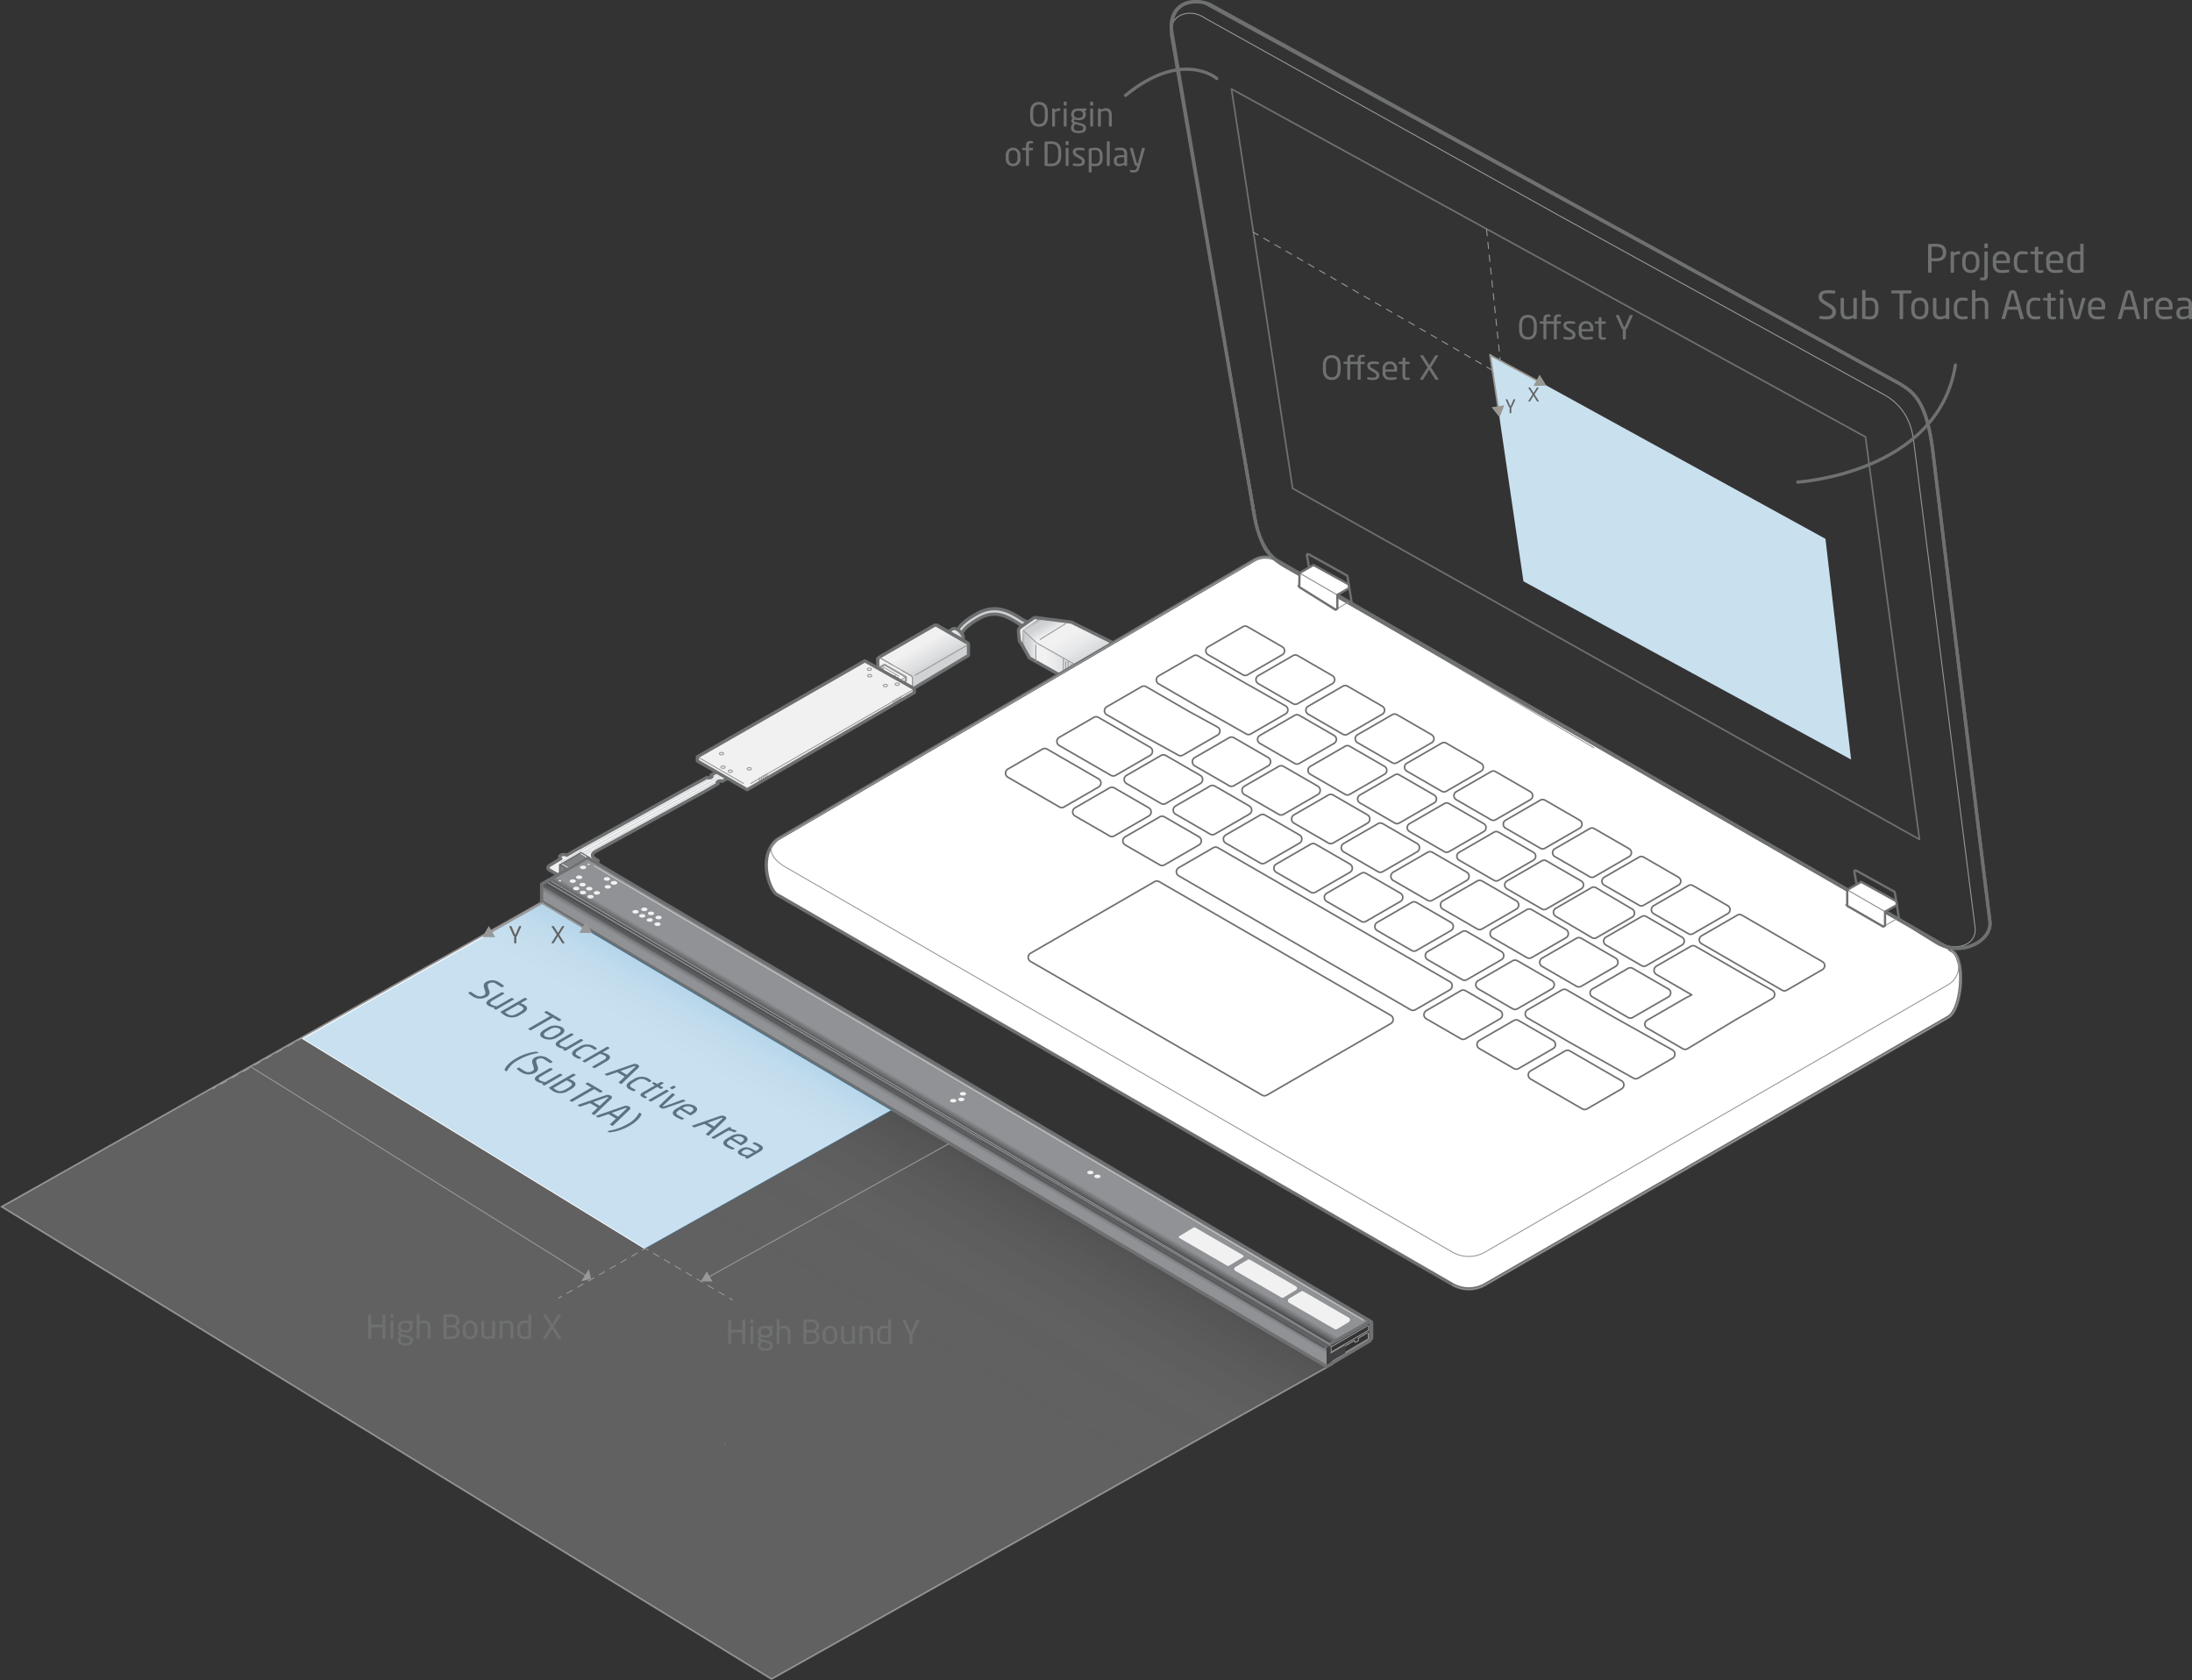 <svg xmlns="http://www.w3.org/2000/svg" xmlns:xlink="http://www.w3.org/1999/xlink" viewBox="0 0 680.27 521.367"><rect x="0" y="0" width="680.27" height="521.367" fill="#333333" stroke="none"/><defs><style>.a{stroke:#fff;fill:url(#a);}.a,.ai,.f,.h,.j,.k,.n,.r,.u,.v,.x{stroke-miterlimit:10;}.a,.aa,.ac,.ai,.aq,.ay,.v{stroke-width:0.5px;}.a,.ax{opacity:0.4;}.ab,.b,.w,.y{fill:#fff;}.c,.n{fill:#f1f1f2;}.aa,.af,.aj,.ak,.ao,.ap,.aq,.at,.au,.av,.aw,.ay,.d,.e,.f,.k,.q,.r,.s,.t,.u,.v,.z{fill:none;}.d{stroke:#d0d2d3;}.aa,.ab,.ac,.af,.ag,.aj,.ak,.ao,.ap,.aq,.at,.au,.av,.aw,.ay,.d,.e,.g,.q,.t,.w,.y,.z{stroke-linecap:round;stroke-linejoin:round;}.aj,.d{stroke-width:0.25px;}.aa,.ac,.ai,.e,.y,.z{stroke:#6e7071;}.ab,.ag,.ao,.ap,.at,.au,.av,.aw,.ay,.f,.j,.n,.q,.r,.t,.u,.v,.w,.x{stroke:#989898;}.ab,.ag,.ao,.ap,.at,.au,.av,.aw,.f,.n,.t{stroke-width:0.3px;}.g{fill:#d0d2d3;}.ak,.g,.h,.k{stroke:#6e6f70;}.h{fill:#e7e8e9;}.i{fill:url(#b);}.j,.u,.x{stroke-width:0.3px;}.j{fill:url(#c);}.l{fill:url(#d);}.m{fill:url(#e);}.o{fill:url(#f);}.p{fill:url(#g);}.af,.q,.r,.w{stroke-width:0.6px;}.x{fill:#e8e7e7;}.z{stroke-width:0.7px;}.ac,.ai{fill:#808284;}.ad{fill:#929497;}.ae{fill:url(#h);}.af{stroke:#595a5c;}.ag{fill:#d1d2d3;}.ah{fill:#404042;}.aj{stroke:#f1f1f2;}.al{fill:#c9e0ef;}.am{fill:#6e7071;}.an{fill:#989898;}.ao{stroke-dasharray:1.962 1.962;}.ap{stroke-dasharray:1.93 1.93;}.aq{stroke:#999791;}.ar{fill:#999791;}.as{fill:#616160;}.at{stroke-dasharray:1.977 1.977;}.au{stroke-dasharray:2;}.av{stroke-dasharray:1.745 1.745;}.aw{stroke-dasharray:1.505 1.505;}.ax{fill:url(#i);}</style><linearGradient id="a" x1="229.443" y1="476.248" x2="142.875" y2="326.309" gradientTransform="matrix(-1, 0, 0, 1, 391.232, 0)" gradientUnits="userSpaceOnUse"><stop offset="0.647" stop-color="#f2f2f2" stop-opacity="0.6"/><stop offset="0.808" stop-color="#d6d6d6" stop-opacity="0.696"/><stop offset="0.989" stop-color="#848484" stop-opacity="0.978"/><stop offset="1" stop-color="#7e7e7e"/></linearGradient><linearGradient id="b" x1="54.457" y1="207.564" x2="64.754" y2="189.729" gradientTransform="matrix(-1, 0, 0, 1, 391.232, 0)" gradientUnits="userSpaceOnUse"><stop offset="0.051" stop-color="#d0d2d3"/><stop offset="0.347" stop-color="#e7e8e9"/><stop offset="0.566" stop-color="#f1f1f2"/><stop offset="0.709" stop-color="#f1f1f2"/><stop offset="0.724" stop-color="#f1f1f2"/><stop offset="0.883" stop-color="#d0d2d3"/><stop offset="0.94" stop-color="#ced0d1"/><stop offset="0.961" stop-color="#c7c9cb"/><stop offset="0.976" stop-color="#bcbebf"/><stop offset="0.988" stop-color="#abadaf"/><stop offset="0.998" stop-color="#96979a"/><stop offset="1" stop-color="#919295"/></linearGradient><linearGradient id="c" x1="54.86" y1="204.638" x2="73.999" y2="204.638" gradientTransform="matrix(-1, 0, 0, 1, 391.232, 0)" gradientUnits="userSpaceOnUse"><stop offset="0.051" stop-color="#d0d2d3"/><stop offset="0.435" stop-color="#e7e8e9"/><stop offset="0.63" stop-color="#f1f1f2"/><stop offset="0.75" stop-color="#f1f1f2"/><stop offset="0.764" stop-color="#f1f1f2"/><stop offset="0.883" stop-color="#d0d2d3"/><stop offset="0.94" stop-color="#ced0d1"/><stop offset="0.961" stop-color="#c7c9cb"/><stop offset="0.976" stop-color="#bcbebf"/><stop offset="0.988" stop-color="#abadaf"/><stop offset="0.998" stop-color="#96979a"/><stop offset="1" stop-color="#919295"/></linearGradient><linearGradient id="d" x1="92.245" y1="196.934" x2="96.983" y2="196.934" gradientTransform="matrix(-1, 0, 0, 1, 391.232, 0)" gradientUnits="userSpaceOnUse"><stop offset="0.224" stop-color="#d0d2d3"/><stop offset="0.378" stop-color="#dddedf"/><stop offset="0.77" stop-color="#f1f1f2"/><stop offset="1" stop-color="#f1f1f2"/></linearGradient><linearGradient id="e" x1="101.326" y1="209.882" x2="108.143" y2="198.075" xlink:href="#d"/><linearGradient id="f" x1="112.863" y1="213.125" x2="117.014" y2="205.935" gradientTransform="matrix(-1, 0, 0, 1, 391.232, 0)" gradientUnits="userSpaceOnUse"><stop offset="0" stop-color="#e7e8e9"/><stop offset="0.153" stop-color="#f1f1f2"/><stop offset="0.281" stop-color="#fff"/><stop offset="0.949" stop-color="#fff"/></linearGradient><linearGradient id="g" x1="121.099" y1="208.847" x2="121.099" y2="208.847" xlink:href="#f"/><linearGradient id="h" x1="89.555" y1="336.509" x2="99.488" y2="353.371" gradientTransform="matrix(-1, 0, 0, 1, 391.232, 0)" gradientUnits="userSpaceOnUse"><stop offset="0" stop-color="#919295"/><stop offset="0.405" stop-color="#919295"/><stop offset="0.511" stop-color="#919295"/><stop offset="0.59" stop-color="#6a6b6d"/><stop offset="0.668" stop-color="#404042"/><stop offset="0.72" stop-color="#5e5f61"/><stop offset="0.792" stop-color="#838487"/><stop offset="0.83" stop-color="#919295"/><stop offset="0.969" stop-color="#919295"/></linearGradient><linearGradient id="i" x1="165.934" y1="367.642" x2="204.466" y2="300.903" gradientUnits="userSpaceOnUse"><stop offset="0.751" stop-color="#197cbc" stop-opacity="0.6"/><stop offset="0.831" stop-color="#197cbc" stop-opacity="0.623"/><stop offset="0.915" stop-color="#197cbc" stop-opacity="0.691"/><stop offset="1" stop-color="#197cbc" stop-opacity="0.8"/></linearGradient></defs><polygon class="a" points="411.813 424.327 168.062 279.951 0.493 374.488 239.434 521.077 411.813 424.327"/><polygon class="b" points="276.647 344.474 168.15 280.21 93.563 322.29 199.919 387.538 276.647 344.474"/><path class="c" d="M224.643,238.321l-3.952,2.2a.381.381,0,0,1,0,.722,1.383,1.383,0,0,1-1.25,0l-4.724,2.56,0,0L179.191,263.5l-3.325,1.9a1.991,1.991,0,0,0-1.8,0,.549.549,0,0,0,0,1.041l-3.08,1.863c-1.123.648-1.36,1.174-.237,1.823l4.962,2.865,4.35-2.512a1.991,1.991,0,0,0,1.8,0,.549.549,0,0,0,0-1.041l3.745-2.162v-.214l-1.533-.983c-.224-.341-.531-1.105.6-1.757l33.106-18.2.01.008,5.063-2.919a.38.38,0,0,1,0-.721,1.377,1.377,0,0,1,1.25,0l3.86-2.229Z"/><polyline class="d" points="225.748 238.752 174.078 267.411 174.604 267.794"/><line class="d" x1="226.249" y1="239.362" x2="173.791" y2="268.624"/><line class="d" x1="227.173" y1="239.786" x2="173.791" y2="269.454"/><path class="e" d="M224.643,238.321l-3.952,2.2a.381.381,0,0,1,0,.722,1.383,1.383,0,0,1-1.25,0l-4.724,2.56,0,0L179.191,263.5l-3.325,1.9a1.991,1.991,0,0,0-1.8,0,.549.549,0,0,0,0,1.041l-3.08,1.863c-1.123.648-1.36,1.174-.237,1.823l4.962,2.865,4.35-2.512a1.991,1.991,0,0,0,1.8,0,.549.549,0,0,0,0-1.041l3.745-2.162v-.214l-1.533-.983c-.224-.341-.531-1.105.6-1.757l33.106-18.2.01.008,5.063-2.919a.38.38,0,0,1,0-.721,1.377,1.377,0,0,1,1.25,0l3.86-2.229Z"/><path class="b" d="M437.194,229.312a.539.539,0,0,1,.542-.515h2.572a.564.564,0,0,1,.568.515l-.406,13.751a.567.567,0,0,1-.568.542h-1.76a.543.543,0,0,1-.541-.542Zm.109,19.626v-3.06a.5.5,0,0,1,.514-.514h2.437a.5.5,0,0,1,.514.514v3.06a.521.521,0,0,1-.514.541h-2.437A.521.521,0,0,1,437.3,248.938Z"/><line class="f" x1="331.484" y1="205.113" x2="331.695" y2="210.253"/><path class="g" d="M321.99,195.329a17.116,17.116,0,0,1-2.509-.291A12.911,12.911,0,0,1,315.6,193.2c-3.139-1.9-6.7-4.059-11.707-1.255-3.624,2.029-4.6,3.369-5.306,4.347-.916,1.262-1.533,1.934-4.5,2.222a.83.83,0,0,1-.928-.756.889.889,0,0,1,.812-.925c2.292-.222,2.522-.54,3.2-1.481.763-1.051,1.915-2.638,5.888-4.863a14.292,14.292,0,0,1,1.29-.641c5.282-2.292,9.253.117,12.212,1.911a11.943,11.943,0,0,0,3.318,1.621,15.828,15.828,0,0,0,2.76.274"/><path class="h" d="M316.86,199.585a1.242,1.242,0,0,0,1.213.312,1.537,1.537,0,0,0,.517-.224l1.358-.883,2.572-1.732a1.525,1.525,0,0,0,.667-1.393l-.225-2.628a1.508,1.508,0,0,0-.871-1.249,1.585,1.585,0,0,0-.19-.074l0-.009a3.058,3.058,0,0,0-.583-.058,1.531,1.531,0,0,0-.741.271l-3.866,2.7h0a1.525,1.525,0,0,0-.645,1.393l.241,2.526a1.651,1.651,0,0,0,.912,1.288"/><path class="i" d="M317.924,195.121l4.026-2.772a1.272,1.272,0,0,1,1.19-.171l9.346.887,14.908,7.4-11.113,7.383-14.908-7.4-1.162-1.317-1.07.737c-.785.541-1.774.155-1.78-.694l-.022-3.01A1.293,1.293,0,0,1,317.924,195.121Z"/><polyline class="j" points="317.49 195.596 321.739 199.547 336.371 207.789 336.325 213.68 319.452 204.162 317.232 199.301"/><line class="k" x1="317.49" y1="195.596" x2="317.49" y2="195.597"/><polyline class="k" points="321.901 191.714 332.486 193.065 347.394 200.466 336.371 207.789 336.325 213.68 319.452 204.162 316.86 199.585"/><line class="f" x1="322.686" y1="198.494" x2="330.814" y2="193.46"/><line class="f" x1="321.456" y1="200.065" x2="321.456" y2="205.383"/><line class="f" x1="332.313" y1="205.992" x2="332.313" y2="211.31"/><line class="f" x1="330.748" y1="205.19" x2="330.748" y2="210.508"/><line class="f" x1="333.86" y1="206.954" x2="333.86" y2="212.272"/><line class="f" x1="331.484" y1="205.113" x2="331.484" y2="209.213"/><line class="f" x1="330.026" y1="204.131" x2="330.026" y2="208.231"/><line class="f" x1="333.112" y1="205.899" x2="333.112" y2="209.999"/><path class="l" d="M298.987,198.781l-4.738-2.722,1.436-.923a1.787,1.787,0,0,1,1.269.219,3.472,3.472,0,0,1,2.033,3.426"/><path class="m" d="M282.663,213.131c.365.04.644.561.644.561l16.956-10.071h0a.686.686,0,0,0,.294-.579v-2.929a.668.668,0,0,0-.335-.579l-9.409-5.432,8.814,5.1-8.743-5.048a1,1,0,0,0-1,0l-15.533,8.968c-.668.385-2.044,1.115-1.948,1.533l.337-.478a.5.5,0,0,0-.337.478v2.577l.168,1.016,7.342,3.617,2.375,1.211Z"/><path class="n" d="M272.738,204.139a.5.5,0,0,1,.424.039l4.192,2.42,1.032.6.851.491,3.576,2.065a.671.671,0,0,1,.335.58v2.928c0,.515-.309.131-.755-.127l-9.655-4.782-.169-.1-.151-1.171-.017-2.549Z"/><path class="o" d="M273.137,206.56l1.335-.218,6.672,3.824v.912a.761.761,0,0,1-.385.667l-5.87,1.084s0,.72-1.014.136-.321-5.834-.321-5.834a.784.784,0,0,1-.523.363,1.1,1.1,0,0,1-.594-.043l2.035-1.109"/><line class="p" x1="267.8" y1="210.194" x2="272.466" y2="207.501"/><path class="e" d="M298.987,198.781c0-.366-.065-.907-.065-.907s.13-1.136-1.523-2.347c0,0-1.109-.779-1.714-.391l-1.334.857-.1.066"/><line class="f" x1="274.854" y1="213.76" x2="280.857" y2="210.294"/><line class="e" x1="272.437" y1="207.451" x2="267.8" y2="210.128"/><line class="q" x1="274.472" y1="206.276" x2="272.437" y2="207.451"/><path class="r" d="M274.472,206.276l6.672,3.823v.913a.763.763,0,0,1-.385.667"/><line class="f" x1="283.899" y1="209.612" x2="300.024" y2="200.302"/><path class="e" d="M299.627,199.164l-8.743-5.048a1,1,0,0,0-1,0l-15.533,8.968c-.668.385-2.044,1.115-1.948,1.533"/><path class="s" d="M298.987,198.781a3.368,3.368,0,0,0-2.033-3.426,2.3,2.3,0,0,0-1.134-.256"/><path class="e" d="M272.738,204.139a.5.5,0,0,0-.337.478l.036,2.834"/><path class="f" d="M276.978,206.381l-3.816-2.2a.5.5,0,0,0-.424-.039"/><path class="f" d="M283.148,213.258V210.33a.671.671,0,0,0-.335-.58l-2.9-1.674"/><line class="q" x1="279.552" y1="212.361" x2="280.869" y2="211.601"/><path class="e" d="M290.813,194.062l9.409,5.432a.668.668,0,0,1,.335.579V203a.686.686,0,0,1-.294.579h0l-16.739,10.054"/><circle class="c" cx="274.472" cy="214.063" r="0.304"/><polyline class="e" points="270.619 206.385 268.939 205.415 217.055 235.371"/><path class="t" d="M278,210.269c.764-.036.818.2.818.2"/><line class="t" x1="278.966" y1="209.866" x2="273.469" y2="206.654"/><path class="t" d="M273.27,207.392c.764-.037.817.2.817.2"/><polyline class="e" points="177.725 275.826 178.421 275.424 178.421 275.204 185.178 271.214 185.446 271.34 186.102 271.009 186.094 269.38"/><polyline class="u" points="177.725 275.826 177.725 274.136 178.157 273.886 178.157 272.752"/><polygon class="v" points="178.421 273.453 185.076 269.607 185.105 270.436 185.105 271.004 184.907 271.118 184.907 270.55 184.66 270.693 184.66 271.261 184.462 271.375 184.462 270.807 184.214 270.95 184.214 271.518 184.016 271.633 184.016 271.065 183.769 271.208 183.769 271.775 183.571 271.89 183.571 271.322 183.323 271.465 183.323 272.033 183.125 272.147 183.125 271.579 182.878 271.722 182.878 272.29 182.68 272.404 182.68 271.836 182.432 271.979 182.432 272.547 182.234 272.661 182.234 272.093 181.987 272.236 181.987 272.804 181.789 272.919 181.789 272.351 181.541 272.493 181.541 273.061 181.343 273.176 181.343 272.608 181.096 272.751 181.096 273.319 180.898 273.433 180.898 272.865 180.65 273.008 180.65 273.576 180.452 273.69 180.452 273.122 180.205 273.265 180.205 273.833 180.007 273.947 180.007 273.379 179.759 273.522 179.759 274.09 179.561 274.205 179.561 273.637 179.314 273.779 179.314 274.347 179.116 274.462 179.116 273.894 178.868 274.037 178.868 274.605 178.67 274.719 178.67 274.151 178.421 274.295 178.421 273.453"/><line class="u" x1="183.272" y1="270.274" x2="183.272" y2="270.766"/><line class="u" x1="182.81" y1="270.54" x2="182.81" y2="271.032"/><line class="w" x1="178.157" y1="272.752" x2="178.157" y2="273.913"/><polyline class="w" points="178.157 273.913 185.681 269.607 185.681 269.112 185.681 268.408 178.157 272.752"/><line class="u" x1="184.726" y1="269.685" x2="184.722" y2="270.177"/><line class="u" x1="184.262" y1="269.948" x2="184.257" y2="270.44"/><line class="u" x1="183.798" y1="270.21" x2="183.793" y2="270.702"/><line class="u" x1="182.405" y1="270.998" x2="182.4" y2="271.49"/><line class="u" x1="181.94" y1="271.261" x2="181.936" y2="271.753"/><line class="u" x1="181.476" y1="271.523" x2="181.472" y2="272.015"/><line class="u" x1="181.012" y1="271.786" x2="181.007" y2="272.278"/><line class="u" x1="180.547" y1="272.049" x2="180.543" y2="272.541"/><line class="u" x1="180.083" y1="272.311" x2="180.079" y2="272.803"/><line class="u" x1="179.619" y1="272.574" x2="179.614" y2="273.066"/><line class="u" x1="179.154" y1="272.836" x2="179.15" y2="273.328"/><line class="u" x1="178.69" y1="273.099" x2="178.686" y2="273.591"/><polyline class="u" points="177.483 273.886 177.771 273.708 177.771 273.057"/><line class="x" x1="185.446" y1="271.032" x2="185.446" y2="269.748"/><line class="u" x1="184.893" y1="270.505" x2="184.537" y2="270.326"/><line class="u" x1="184.904" y1="270.505" x2="184.548" y2="270.326"/><line class="u" x1="184.456" y1="270.749" x2="184.1" y2="270.569"/><line class="u" x1="184.036" y1="270.998" x2="183.681" y2="270.819"/><line class="u" x1="183.562" y1="271.25" x2="183.206" y2="271.071"/><line class="u" x1="183.11" y1="271.52" x2="182.755" y2="271.34"/><line class="u" x1="182.657" y1="271.786" x2="182.302" y2="271.606"/><line class="u" x1="182.23" y1="272.049" x2="181.875" y2="271.869"/><line class="u" x1="181.827" y1="272.311" x2="181.472" y2="272.132"/><line class="u" x1="181.329" y1="272.58" x2="180.973" y2="272.4"/><line class="u" x1="180.871" y1="272.838" x2="180.516" y2="272.658"/><line class="u" x1="179.974" y1="273.328" x2="179.619" y2="273.149"/><line class="w" x1="181.233" y1="270.962" x2="181.233" y2="270.855"/><path class="u" d="M181.329,270.73s.114.236.723.25"/><path class="q" d="M273.083,207.405v.128s.783-.043.882.1"/><path class="q" d="M272.794,206.976a.3.3,0,0,1,.291.08.725.725,0,0,1,0,.349"/><path class="q" d="M277.525,209.853a.3.3,0,0,1,.291.08.736.736,0,0,1,0,.35"/><path class="q" d="M277.813,210.283v.128s.784-.043.882.1"/><path class="y" d="M241.216,260.459l148.123-86.707A7.024,7.024,0,0,1,396,173.7L604.862,294.284c0,.2.234.357.454.525l.472.249c4.274,2.468,3.146,18.1-1.128,20.572L460.921,398.618a10.155,10.155,0,0,1-10.155,0L241.011,277.546C238.618,276.008,235.1,265.406,241.216,260.459Z"/><path class="t" d="M604.849,294.4,395.985,173.816a7.017,7.017,0,0,0-6.646.064L241.687,260.311c-4.274,2.467-2.234,6.274,2.04,8.741L450.72,388.559a10.155,10.155,0,0,0,10.155,0l143.739-82.988A6.561,6.561,0,0,0,604.849,294.4Z"/><path class="t" d="M485.929,225.864l115.406,66.457c6.072,3.365,12.506.7,11.582-4.787L593.771,135.917c-1.223-8.009-5.948-11.7-8.766-13.265L485.724,67.929,483.4,66.648,374.069,5.692c-4.977-3.531-11.411-.872-10.486,4.621l26.949,154.869c1.223,8.009,7.242,9.979,10.06,11.541l94.073,55.335"/><path class="z" d="M589.3,284.813l-1.24-7.79a.563.563,0,0,0-.295-.373L576.131,270.2c-.341-.189-.7-.04-.651.269l1.245,7.179a1.081,1.081,0,0,0,.635.931l11.287,6.5C588.988,285.271,589.35,285.122,589.3,284.813Z"/><path class="z" d="M419.418,186.668l-1.24-7.79a.566.566,0,0,0-.3-.373l-11.632-6.446c-.341-.189-.7-.039-.651.269l1.245,7.179a1.078,1.078,0,0,0,.635.931l11.287,6.5C419.108,187.126,419.47,186.977,419.418,186.668Z"/><path class="e" d="M375.793,1.537,589.429,119.011c3.884,2.453,8.45,4.619,10.451,21.336,0,0,16.8,139.319,17.665,145.484s-9.06,11.542-16.888,6.431l-7.774-4.809L400.592,176.723c-4.464-2.474-9.14-4.8-11.3-16.551L363.63,11.122a5.993,5.993,0,0,1-.078-1.378C363.166-2.082,374.175.557,375.793,1.537Z"/><path class="e" d="M373.741.774,589.429,119.011c3.884,2.453,8.45,4.619,10.451,21.336,0,0,16.8,139.319,17.665,145.484s-9.06,11.542-16.888,6.431l-7.774-4.809L400.592,176.723c-4.464-2.474-9.14-4.8-11.3-16.551,0,0-25.829-151.051-25.8-151.487C363.166,4.093,366.108-.707,373.741.774Z"/><polygon class="aa" points="595.695 260.505 401.156 151.557 382.186 27.609 578.933 135.584 595.695 260.505"/><path class="t" d="M450.766,398.745a10.155,10.155,0,0,0,10.155,0L604.66,315.757c4.274-2.467,5.4-18.1,1.128-20.571"/><path class="aa" d="M498.387,293.278l11.093,6.4a1.417,1.417,0,0,0,1.414,0l11.094-6.4a1.414,1.414,0,0,0,0-2.449l-11.094-6.405a1.415,1.415,0,0,0-1.413,0l-11.094,6.405A1.414,1.414,0,0,0,498.387,293.278Z"/><path class="aa" d="M494.174,309.363l11.094,6.4a1.415,1.415,0,0,0,1.413,0l11.094-6.4a1.414,1.414,0,0,0,0-2.449l-11.094-6.4a1.41,1.41,0,0,0-1.413,0l-11.094,6.4A1.414,1.414,0,0,0,494.174,309.363Z"/><path class="aa" d="M478.6,299.924l10.633,6.139a1.505,1.505,0,0,0,1.5,0l10.633-6.139a1.5,1.5,0,0,0,0-2.6l-10.633-6.139a1.505,1.505,0,0,0-1.5,0L478.6,297.32A1.5,1.5,0,0,0,478.6,299.924Z"/><path class="aa" d="M459.113,325.417l10.7,6.177a1.468,1.468,0,0,0,1.47,0l10.7-6.177a1.47,1.47,0,0,0,0-2.546l-10.7-6.177a1.468,1.468,0,0,0-1.47,0l-10.7,6.177A1.47,1.47,0,0,0,459.113,325.417Z"/><path class="aa" d="M442.647,316.171l10.7,6.177a1.47,1.47,0,0,0,1.471,0l10.7-6.177a1.471,1.471,0,0,0,0-2.547l-10.7-6.176a1.47,1.47,0,0,0-1.471,0l-10.7,6.176A1.471,1.471,0,0,0,442.647,316.171Z"/><path class="aa" d="M365.821,271.816l71.952,41.541a1.468,1.468,0,0,0,1.47,0l10.7-6.177a1.47,1.47,0,0,0,0-2.546L377.99,263.092a1.47,1.47,0,0,0-1.471,0l-10.7,6.177A1.471,1.471,0,0,0,365.821,271.816Z"/><path class="aa" d="M349.211,262.226l10.7,6.177a1.473,1.473,0,0,0,1.47,0l10.7-6.177a1.471,1.471,0,0,0,0-2.547l-10.7-6.177a1.475,1.475,0,0,0-1.471,0l-10.7,6.177A1.47,1.47,0,0,0,349.211,262.226Z"/><path class="aa" d="M333.638,253.235l10.7,6.177a1.473,1.473,0,0,0,1.47,0l10.7-6.177a1.471,1.471,0,0,0,0-2.547l-10.7-6.177a1.473,1.473,0,0,0-1.47,0l-10.7,6.177A1.471,1.471,0,0,0,333.638,253.235Z"/><path class="aa" d="M312.8,241.205l15.962,9.216a1.473,1.473,0,0,0,1.47,0l10.7-6.177a1.471,1.471,0,0,0,0-2.547l-15.962-9.215a1.468,1.468,0,0,0-1.47,0l-10.7,6.177A1.47,1.47,0,0,0,312.8,241.205Z"/><path class="aa" d="M458.741,306.879l10.7,6.177a1.47,1.47,0,0,0,1.471,0l10.7-6.177a1.47,1.47,0,0,0,0-2.546l-10.7-6.177a1.47,1.47,0,0,0-1.471,0l-10.7,6.177A1.47,1.47,0,0,0,458.741,306.879Z"/><path class="aa" d="M443.075,297.834l10.7,6.177a1.47,1.47,0,0,0,1.471,0l10.7-6.177a1.469,1.469,0,0,0,0-2.546l-10.7-6.177a1.47,1.47,0,0,0-1.471,0l-10.7,6.177A1.47,1.47,0,0,0,443.075,297.834Z"/><path class="aa" d="M427.409,288.79l10.7,6.177a1.475,1.475,0,0,0,1.471,0l10.7-6.177a1.47,1.47,0,0,0,0-2.547l-10.7-6.177a1.473,1.473,0,0,0-1.47,0l-10.7,6.177A1.471,1.471,0,0,0,427.409,288.79Z"/><path class="aa" d="M411.743,279.745l10.7,6.177a1.473,1.473,0,0,0,1.47,0l10.7-6.177a1.471,1.471,0,0,0,0-2.547l-10.7-6.176a1.468,1.468,0,0,0-1.47,0l-10.7,6.176A1.471,1.471,0,0,0,411.743,279.745Z"/><path class="aa" d="M396.077,270.7l10.7,6.177a1.468,1.468,0,0,0,1.47,0l10.7-6.177a1.47,1.47,0,0,0,0-2.546l-10.7-6.177a1.468,1.468,0,0,0-1.47,0l-10.7,6.177A1.47,1.47,0,0,0,396.077,270.7Z"/><path class="aa" d="M380.411,261.655l10.7,6.177a1.468,1.468,0,0,0,1.47,0l10.7-6.177a1.47,1.47,0,0,0,0-2.546l-10.7-6.177a1.468,1.468,0,0,0-1.47,0l-10.7,6.177A1.47,1.47,0,0,0,380.411,261.655Z"/><path class="aa" d="M364.838,252.665l10.7,6.176a1.468,1.468,0,0,0,1.47,0l10.7-6.176a1.471,1.471,0,0,0,0-2.547l-10.7-6.177a1.473,1.473,0,0,0-1.47,0l-10.7,6.177A1.471,1.471,0,0,0,364.838,252.665Z"/><path class="aa" d="M463.2,291.033l10.633,6.138a1.5,1.5,0,0,0,1.5,0l10.633-6.138a1.5,1.5,0,0,0,0-2.6l-10.633-6.139a1.505,1.505,0,0,0-1.5,0L463.2,288.429A1.5,1.5,0,0,0,463.2,291.033Z"/><path class="aa" d="M447.8,282.141l10.633,6.139a1.5,1.5,0,0,0,1.5,0l10.633-6.139a1.5,1.5,0,0,0,0-2.6L459.938,273.4a1.5,1.5,0,0,0-1.5,0L447.8,279.538A1.5,1.5,0,0,0,447.8,282.141Z"/><path class="aa" d="M432.4,273.25l10.633,6.139a1.5,1.5,0,0,0,1.5,0l10.633-6.139a1.5,1.5,0,0,0,0-2.6l-10.633-6.139a1.5,1.5,0,0,0-1.5,0L432.4,270.647A1.5,1.5,0,0,0,432.4,273.25Z"/><path class="aa" d="M417,264.359l10.633,6.139a1.505,1.505,0,0,0,1.5,0l10.633-6.139a1.5,1.5,0,0,0,0-2.6l-10.633-6.138a1.5,1.5,0,0,0-1.5,0L417,261.755A1.5,1.5,0,0,0,417,264.359Z"/><path class="aa" d="M401.6,255.468l10.633,6.139a1.505,1.505,0,0,0,1.5,0l10.633-6.139a1.5,1.5,0,0,0,0-2.6l-10.633-6.139a1.505,1.505,0,0,0-1.5,0L401.6,252.864A1.5,1.5,0,0,0,401.6,255.468Z"/><path class="aa" d="M386.2,246.577l10.633,6.138a1.5,1.5,0,0,0,1.5,0l10.633-6.138a1.5,1.5,0,0,0,0-2.6l-10.633-6.139a1.505,1.505,0,0,0-1.5,0L386.2,243.973A1.5,1.5,0,0,0,386.2,246.577Z"/><path class="aa" d="M370.8,237.685l10.633,6.139a1.5,1.5,0,0,0,1.5,0l10.633-6.139a1.5,1.5,0,0,0,0-2.6l-10.633-6.139a1.5,1.5,0,0,0-1.5,0L370.8,235.082A1.5,1.5,0,0,0,370.8,237.685Z"/><path class="aa" d="M482.82,284.371l11.214,6.613a1.409,1.409,0,0,0,1.421.014l11.094-6.4a1.446,1.446,0,0,0-.023-2.489l-11.214-6.613a1.408,1.408,0,0,0-1.422-.013l-11.093,6.4A1.445,1.445,0,0,0,482.82,284.371Z"/><path class="aa" d="M467.685,275.841l10.812,6.242a1.41,1.41,0,0,0,1.413,0l10.812-6.242a1.414,1.414,0,0,0,0-2.449L479.91,267.15a1.415,1.415,0,0,0-1.413,0l-10.812,6.242A1.414,1.414,0,0,0,467.685,275.841Z"/><path class="aa" d="M452.838,266.95l10.812,6.242a1.412,1.412,0,0,0,1.414,0l10.812-6.242a1.414,1.414,0,0,0,0-2.449l-10.812-6.242a1.417,1.417,0,0,0-1.414,0L452.838,264.5A1.414,1.414,0,0,0,452.838,266.95Z"/><path class="aa" d="M437.438,258.059,448.25,264.3a1.412,1.412,0,0,0,1.414,0l10.812-6.242a1.414,1.414,0,0,0,0-2.449l-10.812-6.242a1.412,1.412,0,0,0-1.414,0l-10.812,6.242A1.414,1.414,0,0,0,437.438,258.059Z"/><path class="aa" d="M422.039,249.168l10.811,6.242a1.417,1.417,0,0,0,1.414,0l10.812-6.242a1.414,1.414,0,0,0,0-2.449l-10.812-6.242a1.41,1.41,0,0,0-1.413,0l-10.812,6.242A1.414,1.414,0,0,0,422.039,249.168Z"/><path class="aa" d="M406.639,240.277l10.812,6.242a1.415,1.415,0,0,0,1.413,0l10.812-6.242a1.414,1.414,0,0,0,0-2.449l-10.812-6.242a1.41,1.41,0,0,0-1.413,0l-10.812,6.242A1.414,1.414,0,0,0,406.639,240.277Z"/><path class="aa" d="M390.984,230.683l10.812,6.243a1.415,1.415,0,0,0,1.413,0l10.812-6.243a1.413,1.413,0,0,0,0-2.448l-10.812-6.242a1.41,1.41,0,0,0-1.413,0l-10.812,6.242A1.413,1.413,0,0,0,390.984,230.683Z"/><path class="aa" d="M513.211,283.545l10.764,6.215a1.437,1.437,0,0,0,1.438,0l10.764-6.215a1.437,1.437,0,0,0,0-2.489l-10.764-6.215a1.437,1.437,0,0,0-1.438,0l-10.764,6.215A1.437,1.437,0,0,0,513.211,283.545Z"/><path class="aa" d="M497.834,274.667l10.846,6.263a1.4,1.4,0,0,0,1.4,0l10.846-6.263a1.4,1.4,0,0,0,0-2.418l-10.846-6.262a1.4,1.4,0,0,0-1.4,0l-10.846,6.262A1.4,1.4,0,0,0,497.834,274.667Z"/><path class="aa" d="M482.54,265.837l10.818,6.246a1.409,1.409,0,0,0,1.41,0l10.818-6.246a1.41,1.41,0,0,0,0-2.443l-10.818-6.246a1.409,1.409,0,0,0-1.41,0l-10.818,6.246A1.41,1.41,0,0,0,482.54,265.837Z"/><path class="aa" d="M467.246,257.007l10.789,6.23a1.428,1.428,0,0,0,1.425,0l10.79-6.23a1.426,1.426,0,0,0,0-2.468l-10.79-6.229a1.428,1.428,0,0,0-1.425,0l-10.789,6.229A1.425,1.425,0,0,0,467.246,257.007Z"/><path class="aa" d="M451.93,248.165l10.79,6.229a1.421,1.421,0,0,0,1.424,0l10.79-6.229a1.425,1.425,0,0,0,0-2.468l-10.789-6.229a1.423,1.423,0,0,0-1.425,0L451.93,245.7A1.425,1.425,0,0,0,451.93,248.165Z"/><path class="aa" d="M436.615,239.322l10.789,6.23a1.428,1.428,0,0,0,1.425,0l10.79-6.23a1.425,1.425,0,0,0,0-2.467l-10.79-6.23a1.428,1.428,0,0,0-1.425,0l-10.789,6.23A1.424,1.424,0,0,0,436.615,239.322Z"/><path class="aa" d="M421.3,230.48l10.79,6.229a1.421,1.421,0,0,0,1.424,0l10.79-6.229a1.425,1.425,0,0,0,0-2.468l-10.789-6.229a1.423,1.423,0,0,0-1.425,0l-10.79,6.229A1.425,1.425,0,0,0,421.3,230.48Z"/><path class="aa" d="M405.984,221.638l10.789,6.229a1.423,1.423,0,0,0,1.425,0l10.79-6.229a1.425,1.425,0,0,0,0-2.468l-10.79-6.23a1.428,1.428,0,0,0-1.425,0l-10.789,6.23A1.425,1.425,0,0,0,405.984,221.638Z"/><path class="aa" d="M385.088,211.212h0l13.88,7.859a1.425,1.425,0,0,1,0,2.468l-10.79,6.229a1.421,1.421,0,0,1-1.424,0l-15.3-8.681,0,0-11.88-6.859a1.424,1.424,0,0,1,0-2.467l10.79-6.23a1.428,1.428,0,0,1,1.425,0Z"/><path class="aa" d="M369,220.786l0,0,8.88,4.859a1.424,1.424,0,0,1,0,2.467l-10.79,6.23a1.426,1.426,0,0,1-1.424,0l-10.305-5.682h0l-11.88-6.859a1.425,1.425,0,0,1,0-2.468l10.79-6.229a1.423,1.423,0,0,1,1.425,0Z"/><path class="aa" d="M553.781,291.631h0l11.8,6.812a1.414,1.414,0,0,1,0,2.448L554.488,307.3a1.412,1.412,0,0,1-1.414,0l-13.211-7.627,0,0-11.8-6.811a1.414,1.414,0,0,1,0-2.449L539.156,284a1.417,1.417,0,0,1,1.414,0Z"/><path class="aa" d="M349.653,227.687h0l7.278,4.2a1.47,1.47,0,0,1,0,2.546l-10.7,6.177a1.468,1.468,0,0,1-1.47,0l-8.748-5.05h0l-7.278-4.2a1.471,1.471,0,0,1,0-2.547l10.7-6.176a1.468,1.468,0,0,1,1.47,0Z"/><path class="aa" d="M495.942,331.192h0l7.278,4.2a1.471,1.471,0,0,1,0,2.547l-10.7,6.177a1.473,1.473,0,0,1-1.47,0l-8.748-5.051h0l-7.278-4.2a1.471,1.471,0,0,1,0-2.547l10.7-6.177a1.473,1.473,0,0,1,1.47,0Z"/><path class="aa" d="M550,307.305l-8.648-4.879h0l-15.151-8.748a1.505,1.505,0,0,0-1.5,0l-10.633,6.139a1.5,1.5,0,0,0,0,2.6l10.96,6.327c-1.151.545-2.511,1.314-2.772,1.465l-11.093,6.405a1.413,1.413,0,0,0,0,2.448l11.093,6.405a1.417,1.417,0,0,0,1.414,0l15.608-9.383c.031-.016.064-.022.094-.039L550,309.909A1.5,1.5,0,0,0,550,307.305Z"/><path class="aa" d="M501.387,315.956l0,0,17.647,9.879a1.5,1.5,0,0,1,0,2.6L508.4,334.58a1.505,1.505,0,0,1-1.5,0L487.75,323.832h0L474.1,315.952a1.5,1.5,0,0,1,0-2.6l10.633-6.139a1.505,1.505,0,0,1,1.5,0Z"/><path class="aa" d="M319.827,298.37l71.858,41.488a1.475,1.475,0,0,0,1.471,0l38.462-22.207a1.47,1.47,0,0,0,0-2.546L359.76,273.617a1.475,1.475,0,0,0-1.471,0l-38.462,22.207A1.47,1.47,0,0,0,319.827,298.37Z"/><polygon class="ab" points="588.499 279.682 577.594 273.666 573.274 276.16 585.005 282.933 588.683 280.837 588.499 279.682"/><polyline class="t" points="588.325 285.329 584.449 287.566 572.718 280.793 573.274 280.493"/><polygon class="ab" points="573.274 276.16 573.274 281.114 584.449 287.566 585.005 287.246 585.005 282.933 573.274 276.16"/><polygon class="z" points="577.594 273.666 588.499 279.682 588.683 280.837 585.005 282.933 585.005 287.246 584.449 287.566 573.274 281.114 573.274 276.16 577.594 273.666"/><polygon class="ab" points="418.431 181.346 407.526 175.329 403.206 177.823 414.937 184.597 418.615 182.5 418.431 181.346"/><polyline class="t" points="418.257 186.993 414.643 189.079 402.65 181.817 403.206 181.518"/><polygon class="ab" points="403.206 177.823 403.206 182.169 414.643 189.079 414.937 188.909 414.937 184.597 403.206 177.823"/><polygon class="z" points="407.623 175.329 418.529 181.346 418.712 182.5 415.035 184.596 415.035 188.909 414.479 189.23 403.206 182.169 403.303 177.823 407.623 175.329"/><path class="aa" d="M349.617,243.171l10.7,6.177a1.475,1.475,0,0,0,1.471,0l10.7-6.177a1.471,1.471,0,0,0,0-2.547l-10.7-6.176a1.47,1.47,0,0,0-1.471,0l-10.7,6.176A1.47,1.47,0,0,0,349.617,243.171Z"/><path class="aa" d="M390.49,212.151l10.79,6.229a1.423,1.423,0,0,0,1.425,0l10.789-6.229a1.425,1.425,0,0,0,0-2.468l-10.789-6.229a1.423,1.423,0,0,0-1.425,0l-10.79,6.229A1.426,1.426,0,0,0,390.49,212.151Z"/><path class="aa" d="M374.937,203.194l10.79,6.229a1.428,1.428,0,0,0,1.425,0l10.789-6.229a1.425,1.425,0,0,0,0-2.468l-10.789-6.23a1.428,1.428,0,0,0-1.425,0l-10.79,6.23A1.425,1.425,0,0,0,374.937,203.194Z"/><polyline class="c" points="283.757 213.828 283.757 214.911 231.872 245.077 216.416 236.153 216.416 234.86 268.301 204.905 283.757 213.722"/><polyline class="t" points="217.015 235.206 231.872 243.784 283.261 214.115"/><ellipse class="c" cx="231.876" cy="243.404" rx="1.058" ry="0.887"/><polyline class="ac" points="173.806 268.467 173.716 268.417 173.692 271.329 176.222 269.861 173.806 268.467"/><polygon class="ad" points="417.466 417.442 417.083 417.281 412.775 419.784 412.829 420.195 417.466 417.442"/><polyline class="ae" points="425.688 410.24 425.688 415.27 425.206 415.492 425.206 410.518 411.737 418.295 411.737 424.053 167.998 279.712 167.998 274.157 182.18 266.12"/><line class="q" x1="412.823" y1="417.668" x2="245.79" y2="318.741"/><path class="e" d="M182.472,266.262,421.664,407.87l3.658,2.154.046.028a.646.646,0,0,1,.32.559v4.74l-.3.141-.153-.1"/><line class="e" x1="245.565" y1="318.414" x2="245.451" y2="318.471"/><line class="t" x1="304.456" y1="353.801" x2="245.79" y2="318.741"/><polyline class="af" points="168.371 274.579 408.273 416.523 410.846 418.031"/><polyline class="af" points="170.348 274.205 410.25 416.149 412.823 417.658"/><line class="d" x1="423.135" y1="409.7" x2="184.442" y2="268.742"/><polyline class="ad" points="412.979 417.724 413.183 417.606 409.281 415.314 169.574 273.403 169.276 273.614"/><polyline class="t" points="424.856 410.257 412.823 417.094 409.393 415.078 171.081 273.476"/><polyline class="ag" points="411.75 424.051 413.286 423.213 413.317 423.059 413.323 422.492 425.206 415.492 425.235 416.04"/><path class="t" d="M413.415,419.463l11.2-6.585a.217.217,0,0,0,.108-.188v-1.1a.217.217,0,0,0-.324-.189l-11.2,6.512a.218.218,0,0,0-.11.189v1.174A.217.217,0,0,0,413.415,419.463Z"/><path class="t" d="M413.958,419.748l6.423-3.8v.314a.266.266,0,0,0,.4.231l.667-.385a.267.267,0,0,0,.134-.231s-.007-.491-.019-.595l2.693-1.625a.258.258,0,0,1,.389.222v1.464a.259.259,0,0,1-.127.222l-10.3,6.087a.257.257,0,0,1-.389-.221v-1.465A.256.256,0,0,1,413.958,419.748Z"/><path class="ah" d="M411.737,424.053l1.571-.848.056-.638a.516.516,0,0,1,.227-.4l3.894-2.249.029-2.483-4.588,2.667-.075-.15-.028-2.281-1.165.673Z"/><polyline class="e" points="425.206 415.492 425.235 416.04 413.403 423.059 425.235 416.04 425.206 414.941"/><polyline class="e" points="413.36 423.059 413.335 423.225 411.75 424.088 167.998 279.712"/><polyline class="e" points="170.055 273.251 169.594 273.517 169.599 273.668"/><line class="e" x1="179.953" y1="267.536" x2="170.055" y2="273.251"/><line class="e" x1="182.251" y1="266.21" x2="178.712" y2="268.253"/><polyline class="e" points="169.372 273.64 169.168 273.736 168.094 274.349 168.094 279.903"/><line class="e" x1="169.599" y1="273.668" x2="169.485" y2="273.725"/><path class="e" d="M413.2,416.838l11.862-6.767a.191.191,0,0,1,.286.17v4.141"/><polygon class="ai" points="181.522 266.669 182.639 266.031 180.309 264.627 173.958 268.297 174.405 268.56 176.416 269.733 181.522 266.669"/><line class="aj" x1="174.494" y1="268.218" x2="176.136" y2="269.191"/><line class="aj" x1="180.277" y1="264.922" x2="181.977" y2="265.911"/><line class="t" x1="235.702" y1="241.369" x2="235.702" y2="242.757"/><line class="t" x1="236.288" y1="241.093" x2="236.276" y2="242.398"/><line class="t" x1="236.848" y1="240.694" x2="236.848" y2="242.039"/><line class="t" x1="237.414" y1="240.387" x2="237.414" y2="241.68"/><line class="t" x1="237.983" y1="240.063" x2="237.983" y2="241.321"/><line class="t" x1="277.243" y1="217.393" x2="277.243" y2="218.781"/><line class="t" x1="277.829" y1="217.117" x2="277.817" y2="218.422"/><line class="t" x1="278.389" y1="216.718" x2="278.389" y2="218.063"/><line class="t" x1="278.955" y1="216.411" x2="278.955" y2="217.704"/><line class="t" x1="279.525" y1="216.087" x2="279.525" y2="217.345"/><polyline class="ak" points="283.757 213.828 283.757 214.911 231.872 245.077 216.416 236.153 216.416 234.86 268.386 205.082 283.757 213.722"/><ellipse class="t" cx="224.4" cy="238.074" rx="0.663" ry="0.383"/><ellipse class="t" cx="226.65" cy="239.342" rx="0.663" ry="0.383"/><ellipse class="t" cx="269.896" cy="209.694" rx="0.663" ry="0.383"/><ellipse class="t" cx="274.763" cy="212.75" rx="0.663" ry="0.383"/><ellipse class="t" cx="232.538" cy="238.6" rx="0.663" ry="0.383"/><ellipse class="t" cx="223.921" cy="233.885" rx="0.663" ry="0.383"/><ellipse class="t" cx="278.444" cy="212.349" rx="0.663" ry="0.383" transform="translate(-1.253 1.653) rotate(-0.339)"/><ellipse class="t" cx="269.799" cy="207.685" rx="0.663" ry="0.383" transform="translate(-1.226 1.602) rotate(-0.339)"/><ellipse class="c" cx="180.964" cy="269.175" rx="0.965" ry="0.557"/><ellipse class="c" cx="182.679" cy="268.217" rx="0.38" ry="0.219"/><ellipse class="c" cx="173.775" cy="273.339" rx="0.38" ry="0.219"/><ellipse class="c" cx="177.756" cy="273.435" rx="0.965" ry="0.557"/><ellipse class="c" cx="179.735" cy="272.238" rx="0.965" ry="0.557"/><ellipse class="c" cx="178.83" cy="275.73" rx="0.965" ry="0.557"/><ellipse class="c" cx="180.808" cy="274.533" rx="0.965" ry="0.557"/><ellipse class="c" cx="180.908" cy="276.986" rx="0.965" ry="0.557"/><ellipse class="c" cx="182.886" cy="275.789" rx="0.965" ry="0.557"/><ellipse class="c" cx="183.253" cy="278.278" rx="0.965" ry="0.557"/><ellipse class="c" cx="185.232" cy="277.082" rx="0.965" ry="0.557"/><ellipse class="c" cx="199.957" cy="282.193" rx="0.965" ry="0.557"/><ellipse class="c" cx="202.035" cy="283.449" rx="0.965" ry="0.557"/><ellipse class="c" cx="204.381" cy="284.741" rx="0.965" ry="0.557"/><ellipse class="c" cx="197.229" cy="282.959" rx="0.965" ry="0.557"/><ellipse class="c" cx="199.307" cy="284.214" rx="0.965" ry="0.557"/><ellipse class="c" cx="201.652" cy="285.507" rx="0.965" ry="0.557"/><ellipse class="c" cx="188.631" cy="275.214" rx="0.965" ry="0.557"/><ellipse class="c" cx="188.36" cy="272.765" rx="0.965" ry="0.557"/><ellipse class="c" cx="190.546" cy="273.97" rx="0.965" ry="0.557"/><ellipse class="c" cx="190.546" cy="273.97" rx="0.965" ry="0.557"/><ellipse class="c" cx="338.392" cy="363.866" rx="0.965" ry="0.557"/><ellipse class="c" cx="340.578" cy="365.071" rx="0.965" ry="0.557"/><ellipse class="c" cx="204.046" cy="286.8" rx="0.965" ry="0.557"/><ellipse class="c" cx="295.833" cy="341.582" rx="0.965" ry="0.557"/><ellipse class="c" cx="298.849" cy="339.443" rx="0.965" ry="0.557"/><ellipse class="c" cx="298.323" cy="341.183" rx="0.965" ry="0.557"/><path class="c" d="M414.176,412.451,400.1,404.307a.782.782,0,0,1-.011-1.347l3.626-2.178a.784.784,0,0,1,.794-.006l14.073,8.144a.781.781,0,0,1,.011,1.346l-3.626,2.178A.781.781,0,0,1,414.176,412.451Z"/><path class="c" d="M397.684,402.663l-14.352-8.305a.641.641,0,0,1-.009-1.1l3.9-2.344a.641.641,0,0,1,.651-.005l14.352,8.305a.641.641,0,0,1,.009,1.1l-3.9,2.343A.643.643,0,0,1,397.684,402.663Z"/><path class="c" d="M380.951,392.84,366.018,384.2a.346.346,0,0,1,0-.6l4.478-2.69a.347.347,0,0,1,.352,0l14.933,8.642a.346.346,0,0,1,0,.6l-4.478,2.69A.347.347,0,0,1,380.951,392.84Z"/><polygon class="al" points="566.519 167.215 462.494 110.069 472.791 180.409 574.469 235.703 566.519 167.215"/><path class="am" d="M600.645,81.088c-.384,0-.887-.036-1.2-.06V84.4a.228.228,0,0,1-.215.24h-.648a.229.229,0,0,1-.216-.24v-8.36a.293.293,0,0,1,.288-.3,19.234,19.234,0,0,1,1.991-.1c1.943,0,3.358.672,3.358,2.6V78.4C604,80.405,602.588,81.088,600.645,81.088Zm2.267-2.843c0-1.211-.719-1.678-2.267-1.678-.371,0-.911.023-1.2.048v3.513c.277.013.888.048,1.2.048,1.643,0,2.267-.527,2.267-1.774Z"/><path class="am" d="M608.073,78.869a3.072,3.072,0,0,0-1.655.5V84.4a.249.249,0,0,1-.24.24h-.588a.239.239,0,0,1-.228-.24V78.282a.232.232,0,0,1,.228-.241h.564a.232.232,0,0,1,.228.241v.252a2.868,2.868,0,0,1,1.691-.577c.168,0,.252.073.252.216v.492C608.325,78.8,608.241,78.869,608.073,78.869Z"/><path class="am" d="M611.613,84.722c-1.763,0-2.663-1.163-2.663-2.927v-.911c0-1.763.9-2.927,2.663-2.927s2.674,1.164,2.674,2.927V81.8C614.287,83.559,613.376,84.722,611.613,84.722Zm1.619-3.838c0-1.224-.492-2-1.619-2s-1.607.768-1.607,2V81.8c0,1.224.48,2,1.607,2s1.619-.767,1.619-2Z"/><path class="am" d="M615.4,87a3.806,3.806,0,0,1-.648-.048c-.156-.023-.216-.084-.216-.191v-.444c0-.108.084-.168.251-.168h.493c.456,0,.563-.144.563-.743V78.282a.229.229,0,0,1,.216-.241h.624a.222.222,0,0,1,.216.241v7.124C616.894,86.653,616.354,87,615.4,87Zm1.283-10.013h-.611a.239.239,0,0,1-.241-.229v-.972a.249.249,0,0,1,.241-.239h.611a.249.249,0,0,1,.24.239v.972A.232.232,0,0,1,616.678,76.987Z"/><path class="am" d="M623.528,81.676H619.51v.167c0,1.428.563,1.955,1.667,1.955a16.439,16.439,0,0,0,2.135-.132h.059a.17.17,0,0,1,.193.168v.408c0,.156-.048.24-.241.276a10.854,10.854,0,0,1-2.146.2c-1.379,0-2.723-.647-2.723-2.879V80.764a2.513,2.513,0,0,1,2.663-2.807,2.483,2.483,0,0,1,2.638,2.807v.647C623.755,81.568,623.671,81.676,623.528,81.676Zm-.84-.912c0-1.355-.516-1.883-1.571-1.883-1.032,0-1.607.588-1.607,1.883v.108h3.178Z"/><path class="am" d="M629.036,84.59a8.681,8.681,0,0,1-1.5.132c-1.631,0-2.554-1.151-2.554-2.914v-.936c0-1.763.911-2.915,2.554-2.915a8.9,8.9,0,0,1,1.5.132c.193.036.241.1.241.265v.431a.183.183,0,0,1-.205.18h-.047a11.9,11.9,0,0,0-1.488-.084c-.96,0-1.5.636-1.5,1.991v.936c0,1.343.528,1.99,1.5,1.99a11.531,11.531,0,0,0,1.488-.084h.047a.185.185,0,0,1,.205.181v.431C629.277,84.482,629.229,84.554,629.036,84.59Z"/><path class="am" d="M633.908,84.662a5.811,5.811,0,0,1-.779.06c-1.1,0-1.631-.288-1.631-1.607V78.929l-1.164-.132c-.132-.012-.227-.084-.227-.216v-.324a.21.21,0,0,1,.227-.216H631.5V76.867a.245.245,0,0,1,.216-.241l.623-.095h.036a.191.191,0,0,1,.18.2v1.306h1.3a.241.241,0,0,1,.239.241v.407a.239.239,0,0,1-.239.24h-1.3v4.186c0,.66.168.755.648.755h.671c.168,0,.252.048.252.168v.42C634.124,84.566,634.065,84.638,633.908,84.662Z"/><path class="am" d="M640.1,81.676h-4.018v.167c0,1.428.564,1.955,1.667,1.955a16.427,16.427,0,0,0,2.135-.132h.06a.17.17,0,0,1,.192.168v.408c0,.156-.048.24-.24.276a10.872,10.872,0,0,1-2.147.2c-1.379,0-2.722-.647-2.722-2.879V80.764a2.512,2.512,0,0,1,2.662-2.807,2.483,2.483,0,0,1,2.638,2.807v.647C640.326,81.568,640.242,81.676,640.1,81.676Zm-.84-.912c0-1.355-.516-1.883-1.571-1.883-1.032,0-1.607.588-1.607,1.883v.108h3.178Z"/><path class="am" d="M646.375,84.518a11.52,11.52,0,0,1-2.207.2c-1.787,0-2.614-1.163-2.614-2.963V80.9c0-1.883.863-2.939,2.614-2.939a8.731,8.731,0,0,1,1.4.12v-2.23a.23.23,0,0,1,.229-.229h.611a.219.219,0,0,1,.216.229v8.4C646.627,84.4,646.591,84.482,646.375,84.518Zm-.8-5.553a9.259,9.259,0,0,0-1.4-.084c-1.175,0-1.558.732-1.558,2.015v.863c0,1.308.372,2.039,1.558,2.039.408,0,1-.036,1.4-.071Z"/><path class="am" d="M566.823,99.122a11.989,11.989,0,0,1-1.991-.168c-.2-.036-.227-.084-.227-.215v-.48a.185.185,0,0,1,.2-.192h.036c.552.048,1.427.072,1.978.072,1.44,0,1.824-.576,1.824-1.415,0-.6-.348-.936-1.44-1.607l-1.163-.708c-1.1-.671-1.655-1.284-1.655-2.243,0-1.451,1.044-2.123,2.866-2.123a16.417,16.417,0,0,1,2.087.144c.12.024.2.084.2.2v.516a.186.186,0,0,1-.2.192h-.023c-.529-.036-1.368-.072-2.064-.072-1.235,0-1.763.263-1.763,1.139,0,.564.4.9,1.308,1.451l1.1.66c1.391.828,1.883,1.487,1.883,2.447C569.786,97.875,569.187,99.122,566.823,99.122Z"/><path class="am" d="M576.026,99.038h-.6a.231.231,0,0,1-.228-.24v-.227a3.611,3.611,0,0,1-1.907.551c-1.439,0-2.087-.9-2.087-2.5V92.682a.242.242,0,0,1,.241-.24h.575a.241.241,0,0,1,.24.24v3.945c0,1.212.407,1.584,1.319,1.584a3.792,3.792,0,0,0,1.619-.468V92.682a.249.249,0,0,1,.24-.24h.588a.239.239,0,0,1,.228.24V98.8A.231.231,0,0,1,576.026,99.038Z"/><path class="am" d="M580.348,99.122a11.535,11.535,0,0,1-2.207-.2c-.216-.036-.252-.107-.252-.275v-8.4a.218.218,0,0,1,.216-.228h.612a.229.229,0,0,1,.228.228v2.231a8.521,8.521,0,0,1,1.4-.12c1.739,0,2.614,1.055,2.614,2.938v.863C582.962,97.959,582.147,99.122,580.348,99.122Zm1.558-3.826c0-1.283-.383-2.014-1.558-2.014a9.222,9.222,0,0,0-1.4.084v4.761c.407.035,1,.072,1.4.072,1.187,0,1.558-.732,1.558-2.04Z"/><path class="am" d="M592.957,91.063h-2.339V98.8a.228.228,0,0,1-.215.24h-.661a.229.229,0,0,1-.215-.24V91.063h-2.339c-.132,0-.24-.06-.24-.193v-.527a.229.229,0,0,1,.24-.216h5.769a.211.211,0,0,1,.228.216v.527C593.185,90.991,593.089,91.063,592.957,91.063Z"/><path class="am" d="M595.791,99.122c-1.763,0-2.663-1.163-2.663-2.926v-.912c0-1.762.9-2.926,2.663-2.926s2.674,1.164,2.674,2.926V96.2C598.465,97.959,597.554,99.122,595.791,99.122Zm1.618-3.838c0-1.223-.491-2-1.618-2s-1.607.767-1.607,2V96.2c0,1.223.479,2,1.607,2s1.618-.768,1.618-2Z"/><path class="am" d="M604.705,99.038h-.6a.231.231,0,0,1-.228-.24v-.227a3.611,3.611,0,0,1-1.907.551c-1.44,0-2.087-.9-2.087-2.5V92.682a.241.241,0,0,1,.24-.24h.575a.242.242,0,0,1,.241.24v3.945c0,1.212.407,1.584,1.319,1.584a3.8,3.8,0,0,0,1.619-.468V92.682a.249.249,0,0,1,.239-.24h.588a.239.239,0,0,1,.229.24V98.8A.232.232,0,0,1,604.705,99.038Z"/><path class="am" d="M610.405,98.991a8.691,8.691,0,0,1-1.5.131c-1.63,0-2.554-1.151-2.554-2.914v-.935c0-1.764.911-2.915,2.554-2.915a8.8,8.8,0,0,1,1.5.132c.193.036.241.1.241.264v.432a.184.184,0,0,1-.2.18h-.048a11.712,11.712,0,0,0-1.488-.084c-.96,0-1.5.635-1.5,1.991v.935c0,1.343.528,1.991,1.5,1.991a11.712,11.712,0,0,0,1.488-.084h.048a.184.184,0,0,1,.2.18v.432C610.646,98.882,610.6,98.954,610.405,98.991Z"/><path class="am" d="M616.8,99.038h-.576a.241.241,0,0,1-.24-.24V94.853c0-1.2-.5-1.571-1.283-1.571a4.65,4.65,0,0,0-1.655.335V98.8a.249.249,0,0,1-.24.24h-.588a.239.239,0,0,1-.228-.24V90.259a.231.231,0,0,1,.228-.24h.6a.231.231,0,0,1,.228.24V92.73a5,5,0,0,1,1.835-.372c1.271,0,2.159.731,2.159,2.495V98.8A.241.241,0,0,1,616.8,99.038Z"/><path class="am" d="M627.864,99.038h-.708a.217.217,0,0,1-.2-.179l-.78-2.759h-3.105l-.768,2.759a.243.243,0,0,1-.216.179h-.708a.192.192,0,0,1-.2-.191.2.2,0,0,1,.012-.084l2.219-7.809a1.18,1.18,0,0,1,1.223-.911,1.165,1.165,0,0,1,1.212.9l2.219,7.82a.2.2,0,0,1,.012.084A.187.187,0,0,1,627.864,99.038Zm-3.01-7.832c-.035-.131-.108-.215-.228-.215s-.2.084-.239.215l-1.092,3.947h2.65Z"/><path class="am" d="M632.953,98.991a8.691,8.691,0,0,1-1.5.131c-1.631,0-2.554-1.151-2.554-2.914v-.935c0-1.764.911-2.915,2.554-2.915a8.8,8.8,0,0,1,1.5.132c.193.036.241.1.241.264v.432a.183.183,0,0,1-.2.18h-.047a11.712,11.712,0,0,0-1.488-.084c-.96,0-1.5.635-1.5,1.991v.935c0,1.343.528,1.991,1.5,1.991a11.712,11.712,0,0,0,1.488-.084h.047a.183.183,0,0,1,.2.18v.432C633.194,98.882,633.146,98.954,632.953,98.991Z"/><path class="am" d="M637.826,99.063a5.977,5.977,0,0,1-.779.059c-1.1,0-1.631-.288-1.631-1.607V93.329l-1.164-.131c-.132-.012-.227-.084-.227-.216v-.324a.21.21,0,0,1,.227-.216h1.164V91.267a.244.244,0,0,1,.216-.24l.623-.1h.036a.191.191,0,0,1,.18.2v1.307h1.3a.24.24,0,0,1,.239.24v.407a.239.239,0,0,1-.239.24h-1.3v4.186c0,.66.168.756.648.756h.671c.168,0,.252.048.252.168v.42C638.042,98.966,637.983,99.038,637.826,99.063Z"/><path class="am" d="M640.131,91.387h-.611a.241.241,0,0,1-.241-.24v-.96a.24.24,0,0,1,.241-.239h.611a.24.24,0,0,1,.24.239v.96A.241.241,0,0,1,640.131,91.387Zm-.024,7.651h-.576a.241.241,0,0,1-.24-.24V92.682a.241.241,0,0,1,.24-.24h.576a.241.241,0,0,1,.24.24V98.8A.241.241,0,0,1,640.107,99.038Z"/><path class="am" d="M647.185,92.73l-1.619,5.709c-.157.54-.564.683-1.08.683s-.923-.143-1.08-.683l-1.619-5.709a.254.254,0,0,1-.011-.084.186.186,0,0,1,.191-.2h.66c.1,0,.18.072.228.228l1.38,5.229c.071.288.131.347.251.347s.18-.059.251-.347l1.38-5.229c.048-.156.132-.228.228-.228h.66a.186.186,0,0,1,.191.2A.254.254,0,0,1,647.185,92.73Z"/><path class="am" d="M653.1,96.076h-4.018v.167c0,1.428.564,1.956,1.667,1.956a16.439,16.439,0,0,0,2.135-.132h.06a.17.17,0,0,1,.192.168v.408c0,.155-.048.239-.24.275a10.872,10.872,0,0,1-2.147.2c-1.379,0-2.722-.647-2.722-2.879V95.164a2.512,2.512,0,0,1,2.662-2.806,2.482,2.482,0,0,1,2.638,2.806v.648C653.328,95.968,653.244,96.076,653.1,96.076Zm-.84-.912c0-1.355-.516-1.882-1.571-1.882-1.032,0-1.607.587-1.607,1.882v.109h3.178Z"/><path class="am" d="M663.96,99.038h-.708a.216.216,0,0,1-.2-.179l-.78-2.759h-3.106l-.767,2.759a.244.244,0,0,1-.216.179h-.708a.192.192,0,0,1-.2-.191.219.219,0,0,1,.011-.084l2.219-7.809a1.181,1.181,0,0,1,1.224-.911,1.165,1.165,0,0,1,1.212.9l2.219,7.82a.219.219,0,0,1,.011.084A.186.186,0,0,1,663.96,99.038Zm-3.011-7.832c-.035-.131-.107-.215-.227-.215s-.2.084-.239.215l-1.092,3.947h2.65Z"/><path class="am" d="M668.042,93.27a3.058,3.058,0,0,0-1.655.5V98.8a.25.25,0,0,1-.24.24h-.588a.239.239,0,0,1-.228-.24V92.682a.231.231,0,0,1,.228-.24h.564a.231.231,0,0,1,.228.24v.252a2.864,2.864,0,0,1,1.691-.576q.252,0,.252.216v.492C668.294,93.2,668.21,93.27,668.042,93.27Z"/><path class="am" d="M674.005,96.076h-4.018v.167c0,1.428.564,1.956,1.667,1.956a16.427,16.427,0,0,0,2.135-.132h.06a.17.17,0,0,1,.192.168v.408c0,.155-.048.239-.24.275a10.872,10.872,0,0,1-2.147.2c-1.378,0-2.722-.647-2.722-2.879V95.164a2.512,2.512,0,0,1,2.662-2.806,2.483,2.483,0,0,1,2.639,2.806v.648C674.233,95.968,674.149,96.076,674.005,96.076Zm-.84-.912c0-1.355-.515-1.882-1.571-1.882-1.031,0-1.607.587-1.607,1.882v.109h3.178Z"/><path class="am" d="M680.029,99.038h-.551a.241.241,0,0,1-.24-.24v-.264a3.651,3.651,0,0,1-1.847.588,1.747,1.747,0,0,1-1.955-1.943v-.144c0-1.294.756-1.943,2.89-1.943h.888v-.479c0-1.007-.348-1.356-1.283-1.356a17.4,17.4,0,0,0-1.835.1h-.06c-.108,0-.216-.036-.216-.193v-.419c0-.132.083-.2.251-.228a10.344,10.344,0,0,1,1.86-.156c1.667,0,2.339.84,2.339,2.255V98.8A.242.242,0,0,1,680.029,99.038Zm-.815-3.19h-.888c-1.451,0-1.835.324-1.835,1.176v.143c0,.864.409,1.092,1.1,1.092a3.3,3.3,0,0,0,1.619-.48Z"/><path class="e" d="M606.848,113.292c-5.378,33.65-48.918,36.319-48.918,36.319"/><path class="e" d="M349.305,29.585c17.665-14.418,28.329-5.22,28.329-5.22"/><line class="t" x1="77.633" y1="330.937" x2="181.816" y2="395.884"/><polygon class="an" points="182.724 393.873 180.41 397.585 183.422 396.886 182.724 393.873"/><line class="t" x1="294.426" y1="354.948" x2="219.776" y2="396.377"/><polygon class="an" points="219.364 394.552 217.517 397.63 221.106 397.691 219.364 394.552"/><line class="t" x1="227.313" y1="403.411" x2="226.452" y2="402.903"/><line class="ao" x1="224.762" y1="401.906" x2="201.955" y2="388.446"/><polyline class="t" points="201.111 387.948 200.249 387.44 199.382 387.937"/><line class="ap" x1="197.707" y1="388.896" x2="175.1" y2="401.847"/><line class="t" x1="174.262" y1="402.327" x2="173.395" y2="402.824"/><polyline class="t" points="225.023 447.953 225.023 447.953 225.023 447.953"/><path class="am" d="M474.184,105.413c-1.6,0-2.763-.938-2.763-3.2V100.9c0-2.262,1.162-3.2,2.763-3.2s2.752.938,2.752,3.2v1.316C476.936,104.475,475.783,105.413,474.184,105.413ZM476,100.9c0-1.712-.692-2.364-1.813-2.364s-1.825.652-1.825,2.364v1.316c0,1.712.7,2.364,1.825,2.364s1.813-.652,1.813-2.364Z"/><path class="am" d="M484.247,98.3h-.489c-.48,0-.622.142-.622.7v.733h1.07a.185.185,0,0,1,.194.184v.4a.177.177,0,0,1-.194.174h-1.07v4.648a.21.21,0,0,1-.193.2h-.5a.212.212,0,0,1-.2-.2V100.49h-2.354v4.648a.21.21,0,0,1-.193.2h-.5a.212.212,0,0,1-.2-.2V100.49l-.989-.112a.193.193,0,0,1-.193-.184v-.275a.186.186,0,0,1,.193-.184h.989V99c0-1.091.531-1.417,1.427-1.417a2.329,2.329,0,0,1,.572.061c.111.031.193.072.193.163v.336c0,.113-.071.154-.184.154h-.489c-.478,0-.622.142-.622.7v.733h2.354V99c0-1.091.531-1.417,1.428-1.417a2.3,2.3,0,0,1,.57.061c.113.031.195.072.195.163v.336C484.431,98.258,484.359,98.3,484.247,98.3Z"/><path class="am" d="M487.023,105.413a7.861,7.861,0,0,1-1.611-.153c-.133-.031-.214-.091-.214-.2V104.7a.164.164,0,0,1,.183-.152h.041c.489.06,1.233.112,1.6.112.662,0,1.008-.174,1.008-.724,0-.306-.183-.5-.764-.846l-1.03-.612a1.737,1.737,0,0,1-1.039-1.458c0-1.059.8-1.355,1.845-1.355a9.514,9.514,0,0,1,1.59.133c.133.02.193.091.193.2v.336a.156.156,0,0,1-.173.174h-.03c-.357-.032-1.01-.082-1.58-.082s-.948.071-.948.59c0,.307.234.5.7.776l1.01.6c.845.5,1.121.938,1.121,1.539C488.929,104.974,488.164,105.413,487.023,105.413Z"/><path class="am" d="M494.262,102.824h-3.415v.143c0,1.213.479,1.661,1.417,1.661a13.842,13.842,0,0,0,1.814-.112h.051a.144.144,0,0,1,.163.143v.347c0,.132-.041.2-.2.234a9.331,9.331,0,0,1-1.824.173,2.141,2.141,0,0,1-2.314-2.446v-.917a2.135,2.135,0,0,1,2.263-2.386,2.11,2.11,0,0,1,2.242,2.386v.549C494.455,102.732,494.384,102.824,494.262,102.824Zm-.714-.774c0-1.153-.438-1.6-1.335-1.6-.877,0-1.366.5-1.366,1.6v.091h2.7Z"/><path class="am" d="M498.168,105.362a5.062,5.062,0,0,1-.663.051c-.937,0-1.386-.244-1.386-1.366V100.49l-.989-.112c-.111-.011-.193-.072-.193-.184v-.275a.179.179,0,0,1,.193-.184h.989v-1a.208.208,0,0,1,.184-.2l.53-.082h.03a.162.162,0,0,1,.153.174v1.11h1.1a.2.2,0,0,1,.2.2v.347a.2.2,0,0,1-.2.2h-1.1v3.557c0,.56.143.642.551.642h.571c.142,0,.214.041.214.143v.356C498.352,105.28,498.3,105.342,498.168,105.362Z"/><path class="am" d="M506.693,98.023l-1.581,3.547a1.2,1.2,0,0,1-.55.673v2.9a.2.2,0,0,1-.184.2h-.56a.2.2,0,0,1-.184-.2v-2.9c-.184-.071-.366-.265-.55-.673l-1.57-3.547a.258.258,0,0,1-.03-.112.155.155,0,0,1,.172-.143h.622a.236.236,0,0,1,.184.143l1.406,3.3c.1.234.174.264.235.264s.133-.03.235-.264l1.416-3.3a.21.21,0,0,1,.174-.143h.621a.155.155,0,0,1,.174.143A.289.289,0,0,1,506.693,98.023Z"/><path class="am" d="M413.308,117.925c-1.6,0-2.762-.937-2.762-3.2v-1.316c0-2.262,1.161-3.2,2.762-3.2s2.752.938,2.752,3.2v1.316C416.06,116.988,414.908,117.925,413.308,117.925Zm1.814-4.516c0-1.711-.693-2.364-1.814-2.364s-1.824.653-1.824,2.364v1.316c0,1.712.7,2.364,1.824,2.364s1.814-.652,1.814-2.364Z"/><path class="am" d="M423.371,110.811h-.489c-.479,0-.621.142-.621.7v.733h1.069a.186.186,0,0,1,.195.184v.4a.178.178,0,0,1-.195.174h-1.069v4.648a.21.21,0,0,1-.194.2h-.5a.212.212,0,0,1-.2-.2V113h-2.354v4.648a.21.21,0,0,1-.193.2h-.5a.212.212,0,0,1-.2-.2V113l-.988-.112a.192.192,0,0,1-.193-.184v-.275a.185.185,0,0,1,.193-.184h.988v-.733c0-1.091.531-1.417,1.428-1.417a2.254,2.254,0,0,1,.571.062c.112.03.194.071.194.163v.336c0,.112-.072.153-.184.153h-.489c-.479,0-.622.142-.622.7v.733h2.354v-.733c0-1.091.531-1.417,1.427-1.417a2.254,2.254,0,0,1,.571.062c.113.03.194.071.194.163v.336C423.555,110.77,423.484,110.811,423.371,110.811Z"/><path class="am" d="M426.147,117.925a7.867,7.867,0,0,1-1.611-.153c-.132-.03-.214-.091-.214-.2v-.358a.165.165,0,0,1,.184-.152h.041c.489.06,1.233.112,1.6.112.663,0,1.009-.174,1.009-.723,0-.307-.183-.5-.764-.847l-1.03-.611a1.738,1.738,0,0,1-1.04-1.458c0-1.06.8-1.356,1.845-1.356a9.517,9.517,0,0,1,1.591.133.2.2,0,0,1,.193.2v.336a.156.156,0,0,1-.173.174h-.031c-.356-.031-1.009-.082-1.58-.082s-.947.071-.947.591c0,.306.234.5.7.775l1.009.6c.846.5,1.121.937,1.121,1.539C428.053,117.487,427.288,117.925,426.147,117.925Z"/><path class="am" d="M433.386,115.336h-3.414v.143c0,1.213.478,1.661,1.416,1.661a14.016,14.016,0,0,0,1.814-.111h.052a.144.144,0,0,1,.163.142v.347c0,.132-.041.2-.2.234a9.258,9.258,0,0,1-1.825.173,2.141,2.141,0,0,1-2.314-2.446v-.917a2.136,2.136,0,0,1,2.263-2.386,2.112,2.112,0,0,1,2.243,2.386v.55A.2.2,0,0,1,433.386,115.336Zm-.713-.774c0-1.153-.438-1.6-1.336-1.6-.876,0-1.365.5-1.365,1.6v.092h2.7Z"/><path class="am" d="M437.292,117.874a4.88,4.88,0,0,1-.662.051c-.937,0-1.387-.244-1.387-1.366V113l-.988-.112c-.112-.011-.193-.071-.193-.184v-.275a.179.179,0,0,1,.193-.184h.988v-1a.209.209,0,0,1,.184-.2l.53-.082h.03a.162.162,0,0,1,.154.174v1.11h1.1a.2.2,0,0,1,.2.2v.347a.2.2,0,0,1-.2.2h-1.1v3.557c0,.56.142.642.551.642h.57c.142,0,.214.041.214.143v.357C437.476,117.792,437.425,117.854,437.292,117.874Z"/><path class="am" d="M446.245,117.854H445.6c-.1,0-.143-.041-.214-.153l-1.865-2.966L441.7,117.7c-.071.112-.131.153-.213.153h-.6a.148.148,0,0,1-.163-.153.2.2,0,0,1,.031-.1l2.263-3.6-2.242-3.476a.2.2,0,0,1-.032-.1.137.137,0,0,1,.154-.142h.662a.176.176,0,0,1,.183.1l1.835,2.905,1.774-2.905a.19.19,0,0,1,.193-.1h.6a.153.153,0,0,1,.163.153.167.167,0,0,1-.03.091l-2.192,3.5,2.293,3.577a.2.2,0,0,1,.031.112A.145.145,0,0,1,446.245,117.854Z"/><path class="am" d="M231.087,417.094h-.52a.205.205,0,0,1-.2-.2v-3.383h-3.486v3.383a.205.205,0,0,1-.2.2h-.52a.205.205,0,0,1-.2-.2v-7.165a.2.2,0,0,1,.2-.2h.52a.2.2,0,0,1,.2.2v2.956h3.486v-2.956a.2.2,0,0,1,.2-.2h.52a.2.2,0,0,1,.2.2v7.165A.205.205,0,0,1,231.087,417.094Z"/><path class="am" d="M233.608,410.591h-.52a.2.2,0,0,1-.2-.2v-.816a.2.2,0,0,1,.2-.2h.52a.2.2,0,0,1,.2.2v.816A.2.2,0,0,1,233.608,410.591Zm-.02,6.5h-.49a.205.205,0,0,1-.2-.2v-5.2a.2.2,0,0,1,.2-.2h.49a.2.2,0,0,1,.2.2v5.2A.2.2,0,0,1,233.588,417.094Z"/><path class="am" d="M239.755,412.171l-.367.071a1.43,1.43,0,0,1,.347,1.05v.081c0,1.121-.693,1.743-2.263,1.743a2.929,2.929,0,0,1-1.183-.2.373.373,0,0,0-.255.347c0,.173.082.265.317.326l1.518.387c1,.255,1.957.541,1.957,1.5v.082c0,.978-.652,1.58-2.324,1.58-1.61,0-2.344-.622-2.344-1.621v-.092a1.654,1.654,0,0,1,.642-1.3l-.071-.03a.839.839,0,0,1-.469-.8v-.01a.84.84,0,0,1,.418-.735,1.5,1.5,0,0,1-.469-1.182v-.081c0-.907.509-1.8,2.263-1.8H239.7a.237.237,0,0,1,.235.225v.264C239.939,412.109,239.867,412.15,239.755,412.171Zm-.826,5.3c0-.4-.326-.561-1.243-.8l-1.152-.3a1.215,1.215,0,0,0-.5,1.04v.092c0,.57.337.927,1.468.927,1.162,0,1.427-.326,1.427-.886Zm-.081-4.179c0-.612-.276-1.091-1.376-1.091-1.142,0-1.376.52-1.376,1.091v.081c0,.449.2,1.04,1.376,1.04,1.1,0,1.376-.428,1.376-1.04Z"/><path class="am" d="M245.089,417.094h-.49a.2.2,0,0,1-.2-.2v-3.353c0-1.019-.429-1.335-1.091-1.335a3.973,3.973,0,0,0-1.406.285v4.4a.212.212,0,0,1-.2.2h-.5a.2.2,0,0,1-.194-.2v-7.256a.2.2,0,0,1,.194-.2h.51a.2.2,0,0,1,.194.2v2.1a4.255,4.255,0,0,1,1.559-.316c1.08,0,1.835.622,1.835,2.12v3.353A.205.205,0,0,1,245.089,417.094Z"/><path class="am" d="M251.3,417.165a11.717,11.717,0,0,1-1.662-.092c-.234-.03-.336-.122-.336-.377v-6.788a.332.332,0,0,1,.326-.378,15.28,15.28,0,0,1,1.621-.081c1.62,0,2.987.428,2.987,1.967v.163a1.633,1.633,0,0,1-1.091,1.6,1.674,1.674,0,0,1,1.132,1.651V415C254.277,416.717,252.89,417.165,251.3,417.165Zm2.008-5.749c0-.979-.816-1.182-2.059-1.182-.346,0-.724.02-1.009.03v2.528h1.57c1.182,0,1.5-.57,1.5-1.213Zm.041,3.415c0-.673-.337-1.3-1.539-1.3h-1.57v2.8c.336.009.7.04,1.06.04,1.264,0,2.049-.275,2.049-1.376Z"/><path class="am" d="M257.562,417.165a2.176,2.176,0,0,1-2.263-2.487V413.9a2.277,2.277,0,1,1,4.535,0v.775A2.183,2.183,0,0,1,257.562,417.165Zm1.376-3.262c0-1.04-.418-1.7-1.376-1.7s-1.367.652-1.367,1.7v.775c0,1.04.409,1.7,1.367,1.7s1.376-.653,1.376-1.7Z"/><path class="am" d="M265.137,417.094h-.51a.2.2,0,0,1-.193-.2V416.7a3.073,3.073,0,0,1-1.62.469c-1.224,0-1.775-.765-1.775-2.12v-3.354a.2.2,0,0,1,.2-.2h.49a.2.2,0,0,1,.2.2v3.354c0,1.029.346,1.345,1.121,1.345a3.233,3.233,0,0,0,1.376-.4v-4.3a.212.212,0,0,1,.2-.2h.5a.2.2,0,0,1,.194.2v5.2A.2.2,0,0,1,265.137,417.094Z"/><path class="am" d="M270.807,417.094h-.489a.205.205,0,0,1-.2-.2v-3.353c0-1.029-.346-1.345-1.121-1.345a3.229,3.229,0,0,0-1.377.4v4.3a.21.21,0,0,1-.2.2h-.5a.2.2,0,0,1-.193-.2v-5.2a.2.2,0,0,1,.193-.2h.51a.2.2,0,0,1,.193.2v.194a3.077,3.077,0,0,1,1.621-.469c1.224,0,1.774.764,1.774,2.12v3.353A.205.205,0,0,1,270.807,417.094Z"/><path class="am" d="M276.314,416.992a9.825,9.825,0,0,1-1.875.173c-1.519,0-2.222-.988-2.222-2.518v-.733c0-1.6.733-2.5,2.222-2.5a7.464,7.464,0,0,1,1.192.1v-1.9a.193.193,0,0,1,.193-.193h.521a.185.185,0,0,1,.183.193v7.136C276.528,416.889,276.5,416.961,276.314,416.992Zm-.683-4.72a7.893,7.893,0,0,0-1.192-.071c-1,0-1.326.622-1.326,1.713v.733c0,1.112.317,1.733,1.326,1.733.346,0,.845-.031,1.192-.061Z"/><path class="am" d="M285.308,409.775l-1.58,3.547a1.205,1.205,0,0,1-.55.673v2.894a.2.2,0,0,1-.184.2h-.56a.2.2,0,0,1-.184-.2V414c-.183-.071-.367-.265-.551-.673l-1.569-3.547a.272.272,0,0,1-.03-.112.155.155,0,0,1,.173-.143h.622a.238.238,0,0,1,.183.143l1.407,3.3c.1.234.172.264.234.264s.133-.03.234-.264l1.417-3.3a.21.21,0,0,1,.173-.143h.622a.155.155,0,0,1,.173.143A.272.272,0,0,1,285.308,409.775Z"/><path class="am" d="M322.456,39.342c-1.6,0-2.762-.938-2.762-3.2V34.826c0-2.263,1.162-3.2,2.762-3.2s2.752.937,2.752,3.2v1.315C325.208,38.4,324.056,39.342,322.456,39.342Zm1.814-4.516c0-1.712-.693-2.364-1.814-2.364s-1.825.652-1.825,2.364v1.315c0,1.712.7,2.365,1.825,2.365s1.814-.653,1.814-2.365Z"/><path class="am" d="M328.82,34.368a2.612,2.612,0,0,0-1.408.428v4.27a.21.21,0,0,1-.2.2h-.5a.2.2,0,0,1-.193-.2v-5.2a.2.2,0,0,1,.193-.2h.48a.2.2,0,0,1,.193.2v.214a2.437,2.437,0,0,1,1.438-.489q.213,0,.213.183v.418C329.033,34.306,328.962,34.368,328.82,34.368Z"/><path class="am" d="M330.828,32.767h-.519a.2.2,0,0,1-.2-.2v-.815a.2.2,0,0,1,.2-.2h.519a.2.2,0,0,1,.2.2v.815A.2.2,0,0,1,330.828,32.767Zm-.019,6.5h-.489a.2.2,0,0,1-.2-.2v-5.2a.205.205,0,0,1,.2-.2h.489a.2.2,0,0,1,.2.2v5.2A.2.2,0,0,1,330.809,39.27Z"/><path class="am" d="M336.977,34.347l-.367.072a1.43,1.43,0,0,1,.346,1.05v.081c0,1.121-.693,1.743-2.262,1.743a2.926,2.926,0,0,1-1.183-.2.371.371,0,0,0-.255.346c0,.174.081.266.316.327l1.519.387c1,.255,1.957.54,1.957,1.5v.082c0,.979-.652,1.58-2.324,1.58-1.611,0-2.345-.622-2.345-1.621V39.6a1.65,1.65,0,0,1,.643-1.3l-.072-.031a.837.837,0,0,1-.468-.8v-.009a.837.837,0,0,1,.418-.735,1.5,1.5,0,0,1-.469-1.182v-.081c0-.908.509-1.8,2.263-1.8h2.231a.235.235,0,0,1,.235.224v.265C337.16,34.286,337.088,34.327,336.977,34.347Zm-.826,5.3c0-.4-.327-.56-1.244-.8l-1.152-.3a1.219,1.219,0,0,0-.5,1.041v.091c0,.571.336.928,1.468.928,1.162,0,1.427-.326,1.427-.887Zm-.081-4.178c0-.612-.276-1.091-1.376-1.091-1.142,0-1.376.519-1.376,1.091v.081c0,.449.2,1.04,1.376,1.04,1.1,0,1.376-.428,1.376-1.04Z"/><path class="am" d="M339.048,32.767h-.52a.2.2,0,0,1-.2-.2v-.815a.2.2,0,0,1,.2-.2h.52a.2.2,0,0,1,.2.2v.815A.2.2,0,0,1,339.048,32.767Zm-.02,6.5h-.49a.2.2,0,0,1-.2-.2v-5.2a.2.2,0,0,1,.2-.2h.49a.2.2,0,0,1,.2.2v5.2A.2.2,0,0,1,339.028,39.27Z"/><path class="am" d="M344.828,39.27h-.489a.2.2,0,0,1-.2-.2V35.713c0-1.03-.347-1.345-1.121-1.345a3.237,3.237,0,0,0-1.377.4v4.3a.21.21,0,0,1-.2.2h-.5a.2.2,0,0,1-.194-.2v-5.2a.2.2,0,0,1,.194-.2h.51a.2.2,0,0,1,.193.2v.193a3.079,3.079,0,0,1,1.621-.468c1.224,0,1.773.764,1.773,2.12v3.353A.2.2,0,0,1,344.828,39.27Z"/><path class="am" d="M314.4,51.579a2.177,2.177,0,0,1-2.263-2.487v-.775a2.278,2.278,0,1,1,4.536,0v.775A2.183,2.183,0,0,1,314.4,51.579Zm1.376-3.262c0-1.04-.418-1.7-1.376-1.7s-1.366.652-1.366,1.7v.775c0,1.04.408,1.7,1.366,1.7s1.376-.653,1.376-1.7Z"/><path class="am" d="M320.422,44.465h-.489c-.48,0-.622.142-.622.7V45.9h1.07a.185.185,0,0,1,.193.184v.4a.177.177,0,0,1-.193.174h-1.07V51.3a.21.21,0,0,1-.194.2h-.5a.212.212,0,0,1-.2-.2V46.656l-.988-.112a.191.191,0,0,1-.193-.184v-.275a.185.185,0,0,1,.193-.184h.988v-.733c0-1.091.531-1.417,1.428-1.417a2.323,2.323,0,0,1,.57.061c.113.031.194.072.194.163v.336C320.605,44.424,320.533,44.465,320.422,44.465Z"/><path class="am" d="M326.244,51.579a14.346,14.346,0,0,1-1.854-.1.233.233,0,0,1-.215-.255v-7a.239.239,0,0,1,.215-.255,14.346,14.346,0,0,1,1.854-.1c1.886,0,3.089.968,3.089,3.17v1.376C329.333,50.591,328.13,51.579,326.244,51.579Zm2.161-4.546c0-1.845-.937-2.375-2.161-2.375-.478,0-.8.01-1.131.03v6.075c.327.021.653.021,1.131.021,1.224,0,2.161-.54,2.161-2.375Z"/><path class="am" d="M331.436,45.005h-.52a.2.2,0,0,1-.2-.2v-.816a.2.2,0,0,1,.2-.2h.52a.2.2,0,0,1,.2.2V44.8A.2.2,0,0,1,331.436,45.005Zm-.021,6.5h-.489a.2.2,0,0,1-.2-.2v-5.2a.2.2,0,0,1,.2-.2h.489a.2.2,0,0,1,.2.2v5.2A.2.2,0,0,1,331.415,51.508Z"/><path class="am" d="M334.77,51.579a7.932,7.932,0,0,1-1.611-.152c-.131-.032-.214-.092-.214-.2v-.357a.166.166,0,0,1,.184-.152h.041c.489.061,1.233.112,1.6.112.663,0,1.009-.174,1.009-.724,0-.3-.183-.5-.764-.846l-1.029-.612a1.736,1.736,0,0,1-1.041-1.457c0-1.06.8-1.356,1.845-1.356a9.615,9.615,0,0,1,1.591.133.2.2,0,0,1,.193.2V46.5a.156.156,0,0,1-.173.174h-.031c-.356-.032-1.009-.082-1.58-.082s-.947.071-.947.591c0,.306.234.5.7.775l1.009.6c.846.5,1.121.938,1.121,1.539C336.676,51.14,335.911,51.579,334.77,51.579Z"/><path class="am" d="M339.971,51.579a7.572,7.572,0,0,1-1.193-.112v1.844a.194.194,0,0,1-.194.2h-.519a.186.186,0,0,1-.184-.2V46.3c0-.132.03-.194.214-.235a8.462,8.462,0,0,1,1.876-.234c1.518,0,2.222.989,2.222,2.517v.735C342.193,50.682,341.459,51.579,339.971,51.579Zm1.325-3.232c0-1.07-.316-1.762-1.325-1.762a7.675,7.675,0,0,0-1.193.1v4.036a7.858,7.858,0,0,0,1.193.1c1,0,1.325-.652,1.325-1.743Z"/><path class="am" d="M344.213,51.508h-.529a.194.194,0,0,1-.184-.2V44.036a.184.184,0,0,1,.184-.193h.529a.185.185,0,0,1,.184.193V51.3A.194.194,0,0,1,344.213,51.508Z"/><path class="am" d="M349.586,51.508h-.469a.2.2,0,0,1-.2-.2V51.08a3.107,3.107,0,0,1-1.569.5,1.486,1.486,0,0,1-1.662-1.651v-.123c0-1.1.642-1.651,2.457-1.651h.754v-.407c0-.857-.3-1.152-1.091-1.152a14.8,14.8,0,0,0-1.56.082h-.05c-.092,0-.184-.032-.184-.164v-.357c0-.112.071-.173.214-.193a8.715,8.715,0,0,1,1.58-.133c1.417,0,1.988.714,1.988,1.917V51.3A.2.2,0,0,1,349.586,51.508Zm-.693-2.711h-.754c-1.234,0-1.56.274-1.56,1v.122c0,.733.347.928.938.928a2.809,2.809,0,0,0,1.376-.409Z"/><path class="am" d="M355.3,46.146l-1.682,5.871c-.315,1.1-.693,1.509-1.865,1.509a4.244,4.244,0,0,1-.856-.092c-.122-.031-.214-.061-.214-.163v-.378c0-.111.082-.162.193-.162h.031c.224.02.683.061.908.061.581,0,.836-.153,1.009-.866l.1-.418h-.143c-.305,0-.57-.072-.753-.7l-1.356-4.659a.158.158,0,0,1-.011-.071.164.164,0,0,1,.184-.174h.561a.2.2,0,0,1,.173.163l1.2,4.424c.051.2.124.225.195.225h.163l1.243-4.658a.208.208,0,0,1,.193-.154h.572a.183.183,0,0,1,.152.245Z"/><path class="am" d="M119.4,415.493h-.519a.205.205,0,0,1-.2-.2v-3.384h-3.485v3.384a.205.205,0,0,1-.2.2h-.519a.2.2,0,0,1-.2-.2v-7.165a.2.2,0,0,1,.2-.2h.519a.205.205,0,0,1,.2.2v2.956h3.485v-2.956a.205.205,0,0,1,.2-.2h.519a.2.2,0,0,1,.2.2v7.165A.2.2,0,0,1,119.4,415.493Z"/><path class="am" d="M121.921,408.99H121.4a.205.205,0,0,1-.2-.2v-.815a.205.205,0,0,1,.2-.2h.519a.205.205,0,0,1,.2.2v.815A.2.2,0,0,1,121.921,408.99Zm-.02,6.5h-.489a.2.2,0,0,1-.2-.2v-5.2a.2.2,0,0,1,.2-.2h.489a.2.2,0,0,1,.2.2v5.2A.2.2,0,0,1,121.9,415.493Z"/><path class="am" d="M128.069,410.57l-.368.071a1.428,1.428,0,0,1,.347,1.05v.081c0,1.121-.693,1.743-2.263,1.743a2.924,2.924,0,0,1-1.182-.2.374.374,0,0,0-.255.347c0,.174.082.266.316.326l1.519.388c1,.255,1.957.54,1.957,1.5v.082c0,.978-.653,1.58-2.324,1.58-1.611,0-2.345-.622-2.345-1.621v-.092a1.658,1.658,0,0,1,.642-1.3l-.071-.03a.839.839,0,0,1-.469-.8v-.01a.841.841,0,0,1,.418-.734,1.5,1.5,0,0,1-.468-1.183v-.081c0-.907.509-1.8,2.262-1.8h2.233a.235.235,0,0,1,.234.224v.265C128.252,410.509,128.181,410.55,128.069,410.57Zm-.826,5.3c0-.4-.326-.561-1.244-.8l-1.152-.3a1.218,1.218,0,0,0-.5,1.04v.092c0,.57.336.928,1.468.928,1.162,0,1.427-.326,1.427-.887Zm-.082-4.179c0-.611-.275-1.091-1.376-1.091-1.141,0-1.376.52-1.376,1.091v.081c0,.45.2,1.04,1.376,1.04,1.1,0,1.376-.427,1.376-1.04Z"/><path class="am" d="M133.4,415.493h-.489a.2.2,0,0,1-.2-.2v-3.354c0-1.018-.428-1.335-1.091-1.335a3.955,3.955,0,0,0-1.406.286v4.4a.212.212,0,0,1-.2.2h-.5a.2.2,0,0,1-.193-.2v-7.257a.2.2,0,0,1,.193-.2h.51a.2.2,0,0,1,.194.2v2.1a4.257,4.257,0,0,1,1.559-.317c1.081,0,1.835.622,1.835,2.12v3.354A.2.2,0,0,1,133.4,415.493Z"/><path class="am" d="M139.613,415.564a11.7,11.7,0,0,1-1.661-.092c-.235-.03-.337-.122-.337-.376v-6.789a.331.331,0,0,1,.327-.377,14.942,14.942,0,0,1,1.62-.082c1.621,0,2.987.428,2.987,1.967v.163a1.632,1.632,0,0,1-1.091,1.6,1.674,1.674,0,0,1,1.132,1.651v.173C142.59,415.116,141.2,415.564,139.613,415.564Zm2.008-5.749c0-.978-.815-1.181-2.059-1.181-.346,0-.723.019-1.009.03v2.527h1.57c1.182,0,1.5-.57,1.5-1.213Zm.041,3.415c0-.673-.336-1.3-1.539-1.3h-1.57v2.8c.337.01.7.04,1.06.04,1.264,0,2.049-.274,2.049-1.376Z"/><path class="am" d="M145.875,415.564a2.176,2.176,0,0,1-2.263-2.487V412.3a2.278,2.278,0,1,1,4.536,0v.774A2.184,2.184,0,0,1,145.875,415.564Zm1.376-3.261c0-1.04-.418-1.7-1.376-1.7s-1.366.653-1.366,1.7v.774c0,1.04.408,1.7,1.366,1.7s1.376-.652,1.376-1.7Z"/><path class="am" d="M153.45,415.493h-.509a.2.2,0,0,1-.194-.2V415.1a3.076,3.076,0,0,1-1.62.468c-1.224,0-1.774-.764-1.774-2.12v-3.353a.2.2,0,0,1,.2-.2h.489a.2.2,0,0,1,.2.2v3.353c0,1.029.346,1.346,1.121,1.346a3.221,3.221,0,0,0,1.376-.4v-4.3a.212.212,0,0,1,.2-.2h.5a.2.2,0,0,1,.194.2v5.2A.2.2,0,0,1,153.45,415.493Z"/><path class="am" d="M159.12,415.493h-.489a.2.2,0,0,1-.2-.2v-3.354c0-1.029-.346-1.344-1.121-1.344a3.233,3.233,0,0,0-1.376.4v4.3a.211.211,0,0,1-.2.2h-.5a.2.2,0,0,1-.194-.2v-5.2a.2.2,0,0,1,.194-.2h.509a.2.2,0,0,1,.194.2v.193a3.081,3.081,0,0,1,1.621-.469c1.223,0,1.773.765,1.773,2.12v3.354A.2.2,0,0,1,159.12,415.493Z"/><path class="am" d="M164.627,415.391a9.825,9.825,0,0,1-1.875.173c-1.519,0-2.222-.988-2.222-2.517v-.734c0-1.6.734-2.5,2.222-2.5a7.494,7.494,0,0,1,1.193.1v-1.9a.193.193,0,0,1,.193-.193h.52a.184.184,0,0,1,.183.193v7.136C164.841,415.289,164.811,415.36,164.627,415.391Zm-.682-4.719a7.788,7.788,0,0,0-1.193-.072c-1,0-1.325.622-1.325,1.713v.734c0,1.111.316,1.732,1.325,1.732.346,0,.846-.03,1.193-.06Z"/><path class="am" d="M174.049,415.493h-.642c-.1,0-.143-.041-.214-.153l-1.865-2.966L169.5,415.34c-.071.112-.132.153-.214.153h-.6a.147.147,0,0,1-.163-.153.2.2,0,0,1,.03-.1l2.263-3.6-2.242-3.476a.189.189,0,0,1-.031-.1.137.137,0,0,1,.153-.142h.663a.176.176,0,0,1,.183.1l1.835,2.906,1.774-2.906a.191.191,0,0,1,.193-.1h.6a.153.153,0,0,1,.164.153.166.166,0,0,1-.031.091l-2.192,3.5,2.294,3.577a.206.206,0,0,1,.03.112A.145.145,0,0,1,174.049,415.493Z"/><path class="am" d="M146.746,309.242a8.915,8.915,0,0,1-1.348-.97c-.122-.109-.1-.143.016-.21l.415-.24a.321.321,0,0,1,.319,0l.027.016c.373.269,1.009.672,1.423.917a2.322,2.322,0,0,0,2.594.1c.519-.3.549-.623.312-1.444l-.261-.872a1.374,1.374,0,0,1,.7-1.858,3.76,3.76,0,0,1,3.989.214,12.689,12.689,0,0,1,1.442,1c.069.066.08.133-.023.193l-.447.258a.324.324,0,0,1-.32,0l-.018-.011c-.365-.252-.964-.645-1.486-.953a2.023,2.023,0,0,0-2.309-.216c-.489.282-.483.626-.277,1.307l.258.822a1.478,1.478,0,0,1-.706,2.061A4.077,4.077,0,0,1,146.746,309.242Z"/><path class="am" d="M153.723,313.294l-.45-.267c-.1-.058-.079-.156.035-.222l.2-.114a4.744,4.744,0,0,1-1.909-.572c-1.081-.641-.788-1.379.593-2.177l3.417-1.973a.425.425,0,0,1,.387-.014l.433.257c.1.058.086.161-.028.226l-3.417,1.974c-1.049.605-1.064.973-.38,1.379a5.007,5.007,0,0,0,1.62.486l4.383-2.53a.445.445,0,0,1,.388-.014l.442.262c.09.054.076.155-.038.222l-5.3,3.058A.408.408,0,0,1,153.723,313.294Z"/><path class="am" d="M156.887,315.257a8.737,8.737,0,0,1-1.48-1.085c-.13-.115-.095-.166.051-.25l7.27-4.2a.39.39,0,0,1,.36-.017l.458.271c.09.055.088.15-.026.216l-1.932,1.115a8.632,8.632,0,0,1,1.157.566c1.306.773,1.05,1.691-.581,2.634l-.748.431A4.392,4.392,0,0,1,156.887,315.257Zm4.484-1.22c1.112-.642,1.457-1.178.574-1.7a8.867,8.867,0,0,0-1.125-.583l-4.124,2.381c.276.2.685.479.991.661.891.528,1.8.328,2.936-.325Z"/><path class="am" d="M173.325,316.836,171.57,315.8l-6.7,3.868a.41.41,0,0,1-.369.023l-.5-.293c-.091-.053-.069-.15.045-.216l6.7-3.869L169,314.267c-.1-.058-.128-.136-.014-.2l.457-.263a.4.4,0,0,1,.368,0l4.33,2.567c.1.059.1.145-.015.21l-.458.264A.345.345,0,0,1,173.325,316.836Z"/><path class="am" d="M168.47,322.125c-1.324-.785-.991-1.768.535-2.649l.79-.456a4.464,4.464,0,0,1,4.533-.278c1.323.785,1,1.772-.527,2.654l-.79.455A4.477,4.477,0,0,1,168.47,322.125Zm4.538-1.2c1.06-.613,1.366-1.221.52-1.723a2.868,2.868,0,0,0-2.942.286l-.789.455c-1.059.612-1.374,1.216-.527,1.718a2.88,2.88,0,0,0,2.949-.28Z"/><path class="am" d="M175.229,326.049l-.451-.268c-.1-.059-.078-.155.037-.222l.2-.113a4.76,4.76,0,0,1-1.909-.573c-1.08-.641-.787-1.379.593-2.177l3.417-1.973a.427.427,0,0,1,.388-.013l.433.256c.1.059.086.161-.029.227l-3.417,1.973c-1.048.605-1.064.973-.38,1.379a5,5,0,0,0,1.621.487l4.382-2.531a.451.451,0,0,1,.389-.013l.441.262c.089.053.077.155-.038.221l-5.3,3.058A.408.408,0,0,1,175.229,326.049Z"/><path class="am" d="M179.543,328.558a8.663,8.663,0,0,1-1.239-.6c-1.225-.726-.921-1.713.606-2.595l.81-.468a4.449,4.449,0,0,1,4.442-.32,6.584,6.584,0,0,1,1.01.734c.114.1.1.155-.047.239l-.374.216a.319.319,0,0,1-.309,0l-.037-.022a9.242,9.242,0,0,0-1.043-.7,2.768,2.768,0,0,0-2.85.328l-.81.468c-1.163.672-1.328,1.231-.6,1.663a10.973,10.973,0,0,0,1.189.62l.036.022c.081.047.1.121,0,.18l-.374.216A.4.4,0,0,1,179.543,328.558Z"/><path class="am" d="M184.3,331.428l-.432-.256c-.1-.059-.088-.161.027-.228l3.418-1.972c1.038-.6.982-1.01.4-1.358a5.49,5.49,0,0,0-1.533-.568l-4.487,2.591a.446.446,0,0,1-.387.013l-.441-.262c-.091-.053-.079-.156.036-.221l7.4-4.271a.407.407,0,0,1,.378-.018l.449.266c.1.059.079.157-.035.222l-2.139,1.235a5.977,5.977,0,0,1,1.7.631c.954.567.986,1.327-.541,2.209l-3.417,1.973A.428.428,0,0,1,184.3,331.428Z"/><path class="am" d="M192.6,336.348l-.532-.315c-.08-.048-.062-.122,0-.181l1.8-1.726-2.332-1.384-2.965,1.039a.429.429,0,0,1-.317-.007l-.531-.314c-.09-.054-.081-.133.012-.188a.367.367,0,0,1,.082-.036l8.428-2.917a1.984,1.984,0,0,1,1.707.089c.332.2.611.533.129.989l-5.1,4.9a.211.211,0,0,1-.064.048A.319.319,0,0,1,192.6,336.348Zm4.521-5.256c.087-.082.107-.157.017-.209a.43.43,0,0,0-.367,0l-4.237,1.488,1.991,1.18Z"/><path class="am" d="M196.452,338.587a9.018,9.018,0,0,1-1.24-.6c-1.225-.726-.921-1.714.607-2.6l.809-.467a4.445,4.445,0,0,1,4.442-.32,6.53,6.53,0,0,1,1.012.734c.113.1.1.154-.049.238l-.374.216a.317.317,0,0,1-.309,0l-.036-.022a9.334,9.334,0,0,0-1.043-.7,2.77,2.77,0,0,0-2.85.328l-.81.468c-1.164.671-1.328,1.231-.6,1.663a11.24,11.24,0,0,0,1.189.619l.036.022c.082.048.1.121,0,.181l-.374.215A.409.409,0,0,1,196.452,338.587Z"/><path class="am" d="M200.043,340.789a5.816,5.816,0,0,1-.637-.317c-.828-.492-.974-.871.167-1.53l3.625-2.094-.758-.583c-.089-.064-.1-.143.015-.21l.281-.161a.366.366,0,0,1,.358-.006l.873.517,1.018-.588a.445.445,0,0,1,.37-.023l.551.229.027.017c.072.042.063.122-.041.182l-1.132.653.972.576c.1.06.087.162-.028.228l-.352.2a.429.429,0,0,1-.389.012l-.972-.576-3.625,2.093c-.571.33-.528.453-.169.666l.5.3c.126.075.148.136.043.2l-.363.21A.358.358,0,0,1,200.043,340.789Z"/><path class="am" d="M201.774,341.79l-.433-.256c-.1-.059-.087-.161.027-.227l5.3-3.058a.427.427,0,0,1,.388-.014l.433.256c.1.06.086.161-.029.228l-5.3,3.058A.422.422,0,0,1,201.774,341.79Zm6.643-3.816-.46-.272c-.1-.059-.086-.161.029-.227l.831-.48a.429.429,0,0,1,.386-.013l.46.273c.1.058.087.16-.028.226l-.83.48A.427.427,0,0,1,208.417,337.974Z"/><path class="am" d="M212.546,341.785l-6.159,2.134a1.554,1.554,0,0,1-1.4-.139c-.387-.229-.569-.483-.218-.822l3.728-3.575a.232.232,0,0,1,.064-.048.321.321,0,0,1,.32-.017l.5.294c.072.043.073.116-.025.216l-3.494,3.228c-.195.176-.2.233-.113.286s.188.05.492-.061l5.563-2a.468.468,0,0,1,.368-.013l.5.293c.091.054.073.128-.031.188A.332.332,0,0,1,212.546,341.785Z"/><path class="am" d="M214.086,346.09l-3.017-1.789-.145.084c-1.236.712-1.271,1.228-.442,1.719a15.815,15.815,0,0,0,1.717.885l.045.026c.072.043.1.11,0,.169l-.353.2a.421.421,0,0,1-.418.032,11.107,11.107,0,0,1-1.789-.854c-1.035-.614-1.483-1.536.45-2.651l.935-.54a4.365,4.365,0,0,1,4.429-.218c1.314.779,1.025,1.727-.45,2.578l-.56.323A.41.41,0,0,1,214.086,346.09Zm.158-.83c1.174-.678,1.244-1.171.452-1.641a2.683,2.683,0,0,0-2.837.226l-.094.053,2.386,1.415Z"/><path class="am" d="M219.664,352.4l-.53-.314c-.082-.048-.064-.122,0-.182l1.805-1.725-2.332-1.384-2.966,1.038a.432.432,0,0,1-.318-.006l-.531-.315c-.09-.053-.08-.132.014-.187a.319.319,0,0,1,.081-.036l8.428-2.917a1.98,1.98,0,0,1,1.707.089c.333.2.61.532.13.989l-5.107,4.9a.187.187,0,0,1-.062.048A.321.321,0,0,1,219.664,352.4Zm4.524-5.256c.086-.083.1-.156.014-.21a.437.437,0,0,0-.367,0l-4.235,1.488,1.988,1.18Z"/><path class="am" d="M227.717,351.329a4.078,4.078,0,0,0-1.678-.485l-4.352,2.513a.443.443,0,0,1-.387.014l-.441-.262c-.091-.054-.079-.156.036-.221l5.3-3.059a.411.411,0,0,1,.378-.019l.423.25c.1.059.077.157-.037.222l-.218.126a3.952,3.952,0,0,1,1.769.465c.126.075.127.148,0,.221l-.426.245A.344.344,0,0,1,227.717,351.329Z"/><path class="am" d="M229.76,355.386l-3.016-1.789-.145.083c-1.237.714-1.27,1.229-.442,1.72a16,16,0,0,0,1.717.885l.046.026c.071.043.1.11,0,.17l-.353.2a.426.426,0,0,1-.418.032,11.2,11.2,0,0,1-1.789-.855c-1.037-.614-1.483-1.536.449-2.651l.934-.539a4.364,4.364,0,0,1,4.43-.219c1.315.779,1.025,1.727-.449,2.578l-.561.324A.413.413,0,0,1,229.76,355.386Zm.16-.83c1.174-.677,1.243-1.171.451-1.641a2.687,2.687,0,0,0-2.838.225l-.093.055,2.386,1.415Z"/><path class="am" d="M231.713,359.546l-.414-.245c-.1-.06-.088-.163.026-.228l.229-.132a4.96,4.96,0,0,1-1.9-.528c-.765-.453-1.084-1.093.214-1.842L230,356.5c1.121-.648,2.251-.635,3.854.315l.666.4.415-.24c.872-.5.912-.833.21-1.249a16.083,16.083,0,0,0-1.46-.769l-.046-.027c-.08-.048-.13-.114,0-.192l.363-.21a.412.412,0,0,1,.387,0,10.433,10.433,0,0,1,1.53.749c1.252.743,1.028,1.461-.2,2.169l-3.625,2.093A.428.428,0,0,1,231.713,359.546Zm2.15-1.958-.666-.4c-1.089-.645-1.658-.655-2.4-.229l-.124.072c-.748.432-.64.727-.117,1.037a4.378,4.378,0,0,0,1.631.481Z"/><path class="am" d="M157.1,332.431l-.423-.251c-.09-.053-.124-.085-.093-.188.321-1.124,1.721-2.47,3.549-3.525l.135-.079a15.9,15.9,0,0,1,6.069-2.028.422.422,0,0,1,.321.057l.423.251c.063.037.049.077.007.1a.367.367,0,0,1-.131.043,16.565,16.565,0,0,0-5.9,2.046l-.135.078a8.24,8.24,0,0,0-3.575,3.424.188.188,0,0,1-.077.076A.17.17,0,0,1,157.1,332.431Z"/><path class="am" d="M161.784,332.757a8.926,8.926,0,0,1-1.348-.971c-.123-.109-.1-.144.015-.209l.416-.24a.314.314,0,0,1,.318,0l.028.015c.372.27,1.009.672,1.423.917a2.323,2.323,0,0,0,2.594.105c.519-.3.549-.623.311-1.445l-.26-.871a1.374,1.374,0,0,1,.7-1.859,3.764,3.764,0,0,1,3.99.215,12.325,12.325,0,0,1,1.441,1c.07.065.08.133-.023.192l-.446.258a.321.321,0,0,1-.32,0l-.018-.011c-.365-.252-.964-.644-1.486-.954a2.024,2.024,0,0,0-2.31-.215c-.488.282-.482.626-.277,1.308l.259.821a1.478,1.478,0,0,1-.706,2.061A4.078,4.078,0,0,1,161.784,332.757Z"/><path class="am" d="M168.761,336.808l-.45-.266c-.1-.059-.078-.155.036-.222l.2-.114a4.76,4.76,0,0,1-1.909-.572c-1.08-.641-.788-1.379.594-2.177l3.417-1.974a.427.427,0,0,1,.387-.012l.433.255c.1.059.086.162-.028.227l-3.417,1.974c-1.05.6-1.065.972-.38,1.378a5,5,0,0,0,1.62.487l4.383-2.53a.442.442,0,0,1,.388-.014l.442.262c.09.053.076.155-.038.221l-5.3,3.059A.41.41,0,0,1,168.761,336.808Z"/><path class="am" d="M171.926,338.771a8.677,8.677,0,0,1-1.481-1.085c-.13-.114-.094-.166.051-.25l7.271-4.2a.388.388,0,0,1,.359-.017l.458.271c.091.054.089.15-.025.216l-1.932,1.116a8.563,8.563,0,0,1,1.156.564c1.306.774,1.049,1.692-.582,2.634l-.747.432A4.39,4.39,0,0,1,171.926,338.771Zm4.484-1.218c1.111-.643,1.456-1.179.574-1.7a9.141,9.141,0,0,0-1.125-.583l-4.124,2.381c.275.2.685.48.991.661.891.529,1.8.329,2.936-.325Z"/><path class="am" d="M186.141,339.032l-1.755-1.042-6.7,3.869a.412.412,0,0,1-.37.024l-.5-.293c-.09-.055-.068-.151.046-.217l6.7-3.868-1.755-1.041c-.1-.059-.129-.138-.015-.2l.457-.264a.4.4,0,0,1,.367,0l4.329,2.568c.1.059.1.144-.014.209l-.457.264A.342.342,0,0,1,186.141,339.032Z"/><path class="am" d="M184.194,345.961l-.533-.316c-.08-.048-.06-.121,0-.18l1.8-1.727-2.333-1.383-2.965,1.038a.432.432,0,0,1-.318-.006l-.531-.315c-.089-.054-.08-.133.013-.186a.289.289,0,0,1,.083-.037l8.426-2.917a1.982,1.982,0,0,1,1.708.089c.333.2.61.533.13.989l-5.106,4.9a.2.2,0,0,1-.064.047A.319.319,0,0,1,184.194,345.961Zm4.521-5.257c.087-.082.1-.156.016-.209a.432.432,0,0,0-.368,0l-4.235,1.487,1.989,1.181Z"/><path class="am" d="M189.889,349.339l-.531-.315c-.081-.049-.062-.122,0-.181l1.8-1.726-2.332-1.384-2.965,1.038a.432.432,0,0,1-.318-.007l-.531-.314c-.09-.054-.079-.133.013-.187a.414.414,0,0,1,.082-.037l8.428-2.916a1.981,1.981,0,0,1,1.707.089c.332.2.611.532.13.989l-5.106,4.9a.228.228,0,0,1-.064.048A.324.324,0,0,1,189.889,349.339Zm4.522-5.257c.087-.082.107-.156.017-.209a.432.432,0,0,0-.368,0l-4.237,1.487,1.991,1.18Z"/><path class="am" d="M189.316,351.406a.425.425,0,0,1-.322-.058l-.424-.251c-.062-.037-.047-.077,0-.1a.388.388,0,0,1,.13-.045,16.526,16.526,0,0,0,5.9-2.046l.136-.078A8.24,8.24,0,0,0,198.3,345.4a.21.21,0,0,1,.076-.075.175.175,0,0,1,.173,0l.424.251c.09.053.124.087.093.189-.321,1.123-1.721,2.468-3.549,3.524l-.135.078A15.908,15.908,0,0,1,189.316,351.406Z"/><polyline class="aq" points="477.368 118.296 462.414 110.214 462.414 110.069 464.954 126.662"/><polygon class="ar" points="477.802 116.264 479.893 119.661 475.906 119.773 477.802 116.264"/><polygon class="ar" points="462.894 126.386 465.388 129.499 466.837 125.783 462.894 126.386"/><path class="as" d="M477.467,124.582H477.1c-.059,0-.082-.024-.123-.088l-1.067-1.7-1.043,1.7c-.041.064-.076.088-.123.088H474.4a.084.084,0,0,1-.093-.088.127.127,0,0,1,.016-.058l1.3-2.057-1.283-1.988a.109.109,0,0,1-.016-.058.077.077,0,0,1,.086-.082h.379a.1.1,0,0,1,.1.058l1.05,1.662,1.013-1.662a.112.112,0,0,1,.112-.058h.343a.087.087,0,0,1,.093.087.108.108,0,0,1-.016.053l-1.254,2,1.311,2.046a.114.114,0,0,1,.018.064A.084.084,0,0,1,477.467,124.582Z"/><path class="as" d="M470.235,124.066l-.9,2.017a.684.684,0,0,1-.313.383v1.647a.115.115,0,0,1-.105.116H468.6a.114.114,0,0,1-.1-.116v-1.647c-.1-.04-.209-.151-.313-.383l-.893-2.017a.165.165,0,0,1-.017-.064.087.087,0,0,1,.1-.081h.354a.132.132,0,0,1,.1.081l.8,1.879c.059.133.1.15.134.15s.075-.017.133-.15L469.7,124a.117.117,0,0,1,.1-.081h.353a.088.088,0,0,1,.1.081A.165.165,0,0,1,470.235,124.066Z"/><line class="t" x1="93.563" y1="322.29" x2="92.693" y2="322.783"/><line class="at" x1="90.974" y1="323.759" x2="67.758" y2="336.932"/><line class="t" x1="66.898" y1="337.42" x2="66.029" y2="337.913"/><line class="au" x1="463.18" y1="114.922" x2="388.932" y2="72.055"/><line class="au" x1="461.338" y1="71.19" x2="465.538" y2="111.421"/><line class="t" x1="468.761" y1="113.687" x2="467.895" y2="113.187"/><line class="av" x1="466.383" y1="112.314" x2="464.116" y2="111.005"/><polyline class="t" points="463.36 110.569 462.494 110.069 462.639 111.059"/><line class="aw" x1="462.857" y1="112.548" x2="463.184" y2="114.781"/><line class="t" x1="463.293" y1="115.526" x2="463.438" y2="116.515"/><polygon class="ax" points="277.223 344.532 168.726 280.268 94.139 322.348 200.495 387.596 277.223 344.532"/><polyline class="ay" points="181.307 288.067 168.253 280.283 168.412 280.216 152.187 289.386"/><polygon class="an" points="181.827 286.055 183.772 289.537 179.784 289.481 181.827 286.055"/><polygon class="an" points="151.714 287.363 149.688 290.798 153.676 290.835 151.714 287.363"/><path class="as" d="M175.06,292.736h-.452c-.072,0-.1-.028-.151-.107l-1.312-2.087-1.284,2.087c-.05.079-.093.107-.15.107h-.423a.1.1,0,0,1-.115-.107.137.137,0,0,1,.022-.073l1.591-2.531-1.577-2.445a.146.146,0,0,1-.022-.072.1.1,0,0,1,.108-.1h.466a.125.125,0,0,1,.129.071l1.291,2.044,1.248-2.044a.135.135,0,0,1,.136-.071h.423a.107.107,0,0,1,.115.107.113.113,0,0,1-.022.065l-1.542,2.46,1.614,2.516a.143.143,0,0,1,.021.08A.1.1,0,0,1,175.06,292.736Z"/><path class="as" d="M161.735,287.586l-1.112,2.5a.844.844,0,0,1-.387.473v2.037a.141.141,0,0,1-.129.143h-.4a.141.141,0,0,1-.129-.143v-2.037c-.129-.05-.258-.186-.387-.473l-1.1-2.5a.194.194,0,0,1-.021-.079.109.109,0,0,1,.122-.1h.438a.164.164,0,0,1,.128.1l.99,2.324c.072.165.122.186.165.186s.094-.021.165-.186l1-2.324a.145.145,0,0,1,.122-.1h.437a.109.109,0,0,1,.122.1A.194.194,0,0,1,161.735,287.586Z"/></svg>